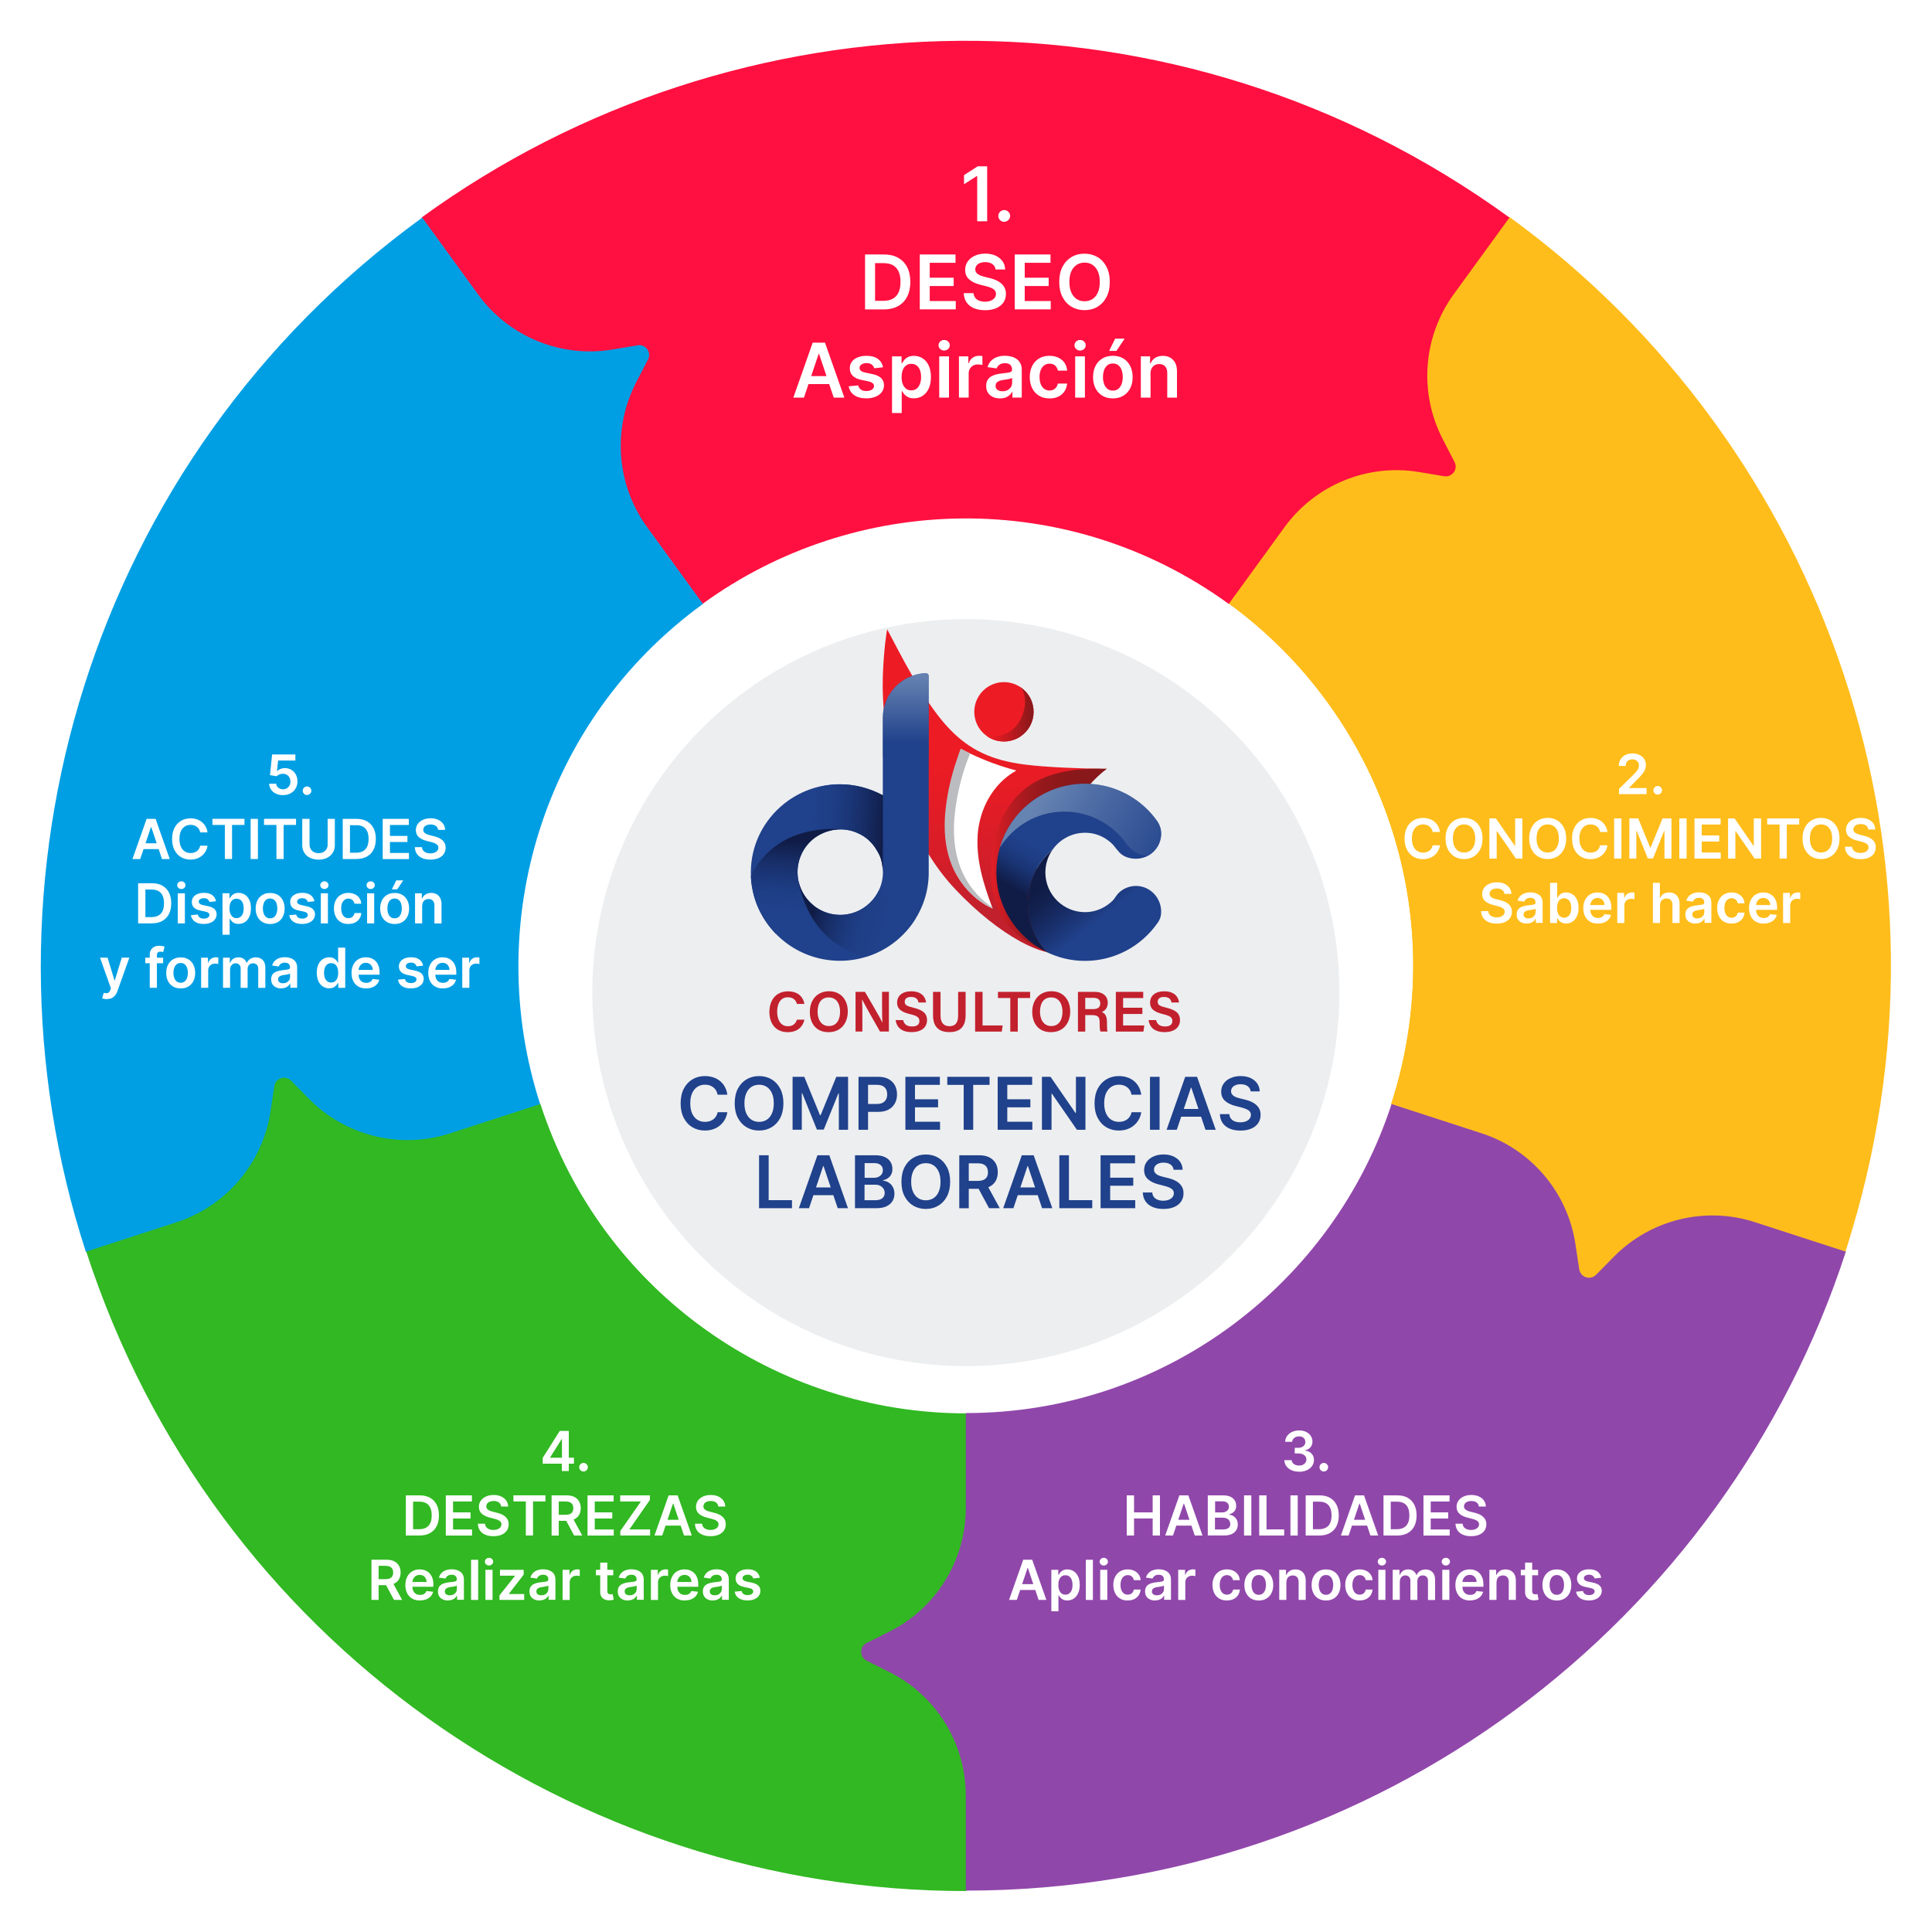 <?xml version="1.0" encoding="UTF-8"?>
<svg xmlns="http://www.w3.org/2000/svg" xmlns:xlink="http://www.w3.org/1999/xlink" viewBox="0 0 410.88 410.88">
  <defs>
    <style>
      .cls-1 {
        fill: url(#Degradado_sin_nombre_135);
      }

      .cls-2 {
        fill: #31b822;
      }

      .cls-3 {
        fill: #fff;
      }

      .cls-4 {
        fill: url(#Degradado_sin_nombre_21);
      }

      .cls-5 {
        fill: url(#Degradado_sin_nombre_111);
      }

      .cls-5, .cls-6 {
        opacity: .6;
      }

      .cls-7 {
        fill: #eceef0;
        filter: url(#drop-shadow-2);
      }

      .cls-8 {
        fill: url(#Degradado_sin_nombre_251);
      }

      .cls-9 {
        isolation: isolate;
      }

      .cls-10 {
        fill: #ffbd1b;
      }

      .cls-11 {
        fill: #9047aa;
      }

      .cls-12 {
        fill: url(#Degradado_sin_nombre_43-2);
      }

      .cls-13 {
        filter: url(#drop-shadow-3);
      }

      .cls-14 {
        filter: url(#drop-shadow-1);
      }

      .cls-15 {
        fill: url(#Degradado_sin_nombre_43);
      }

      .cls-16 {
        fill: #bbbcc0;
      }

      .cls-17 {
        fill: url(#Degradado_sin_nombre_25);
      }

      .cls-18 {
        fill: url(#Degradado_sin_nombre_156);
      }

      .cls-6 {
        fill: url(#Degradado_sin_nombre_157);
      }

      .cls-19 {
        fill: #c2202d;
      }

      .cls-20 {
        fill: #009fe4;
      }

      .cls-21 {
        fill: #20418b;
      }

      .cls-22 {
        fill: #ff1040;
      }

      .cls-23 {
        fill: url(#Degradado_sin_nombre_119);
      }

      .cls-24 {
        fill: #ed1c24;
      }

      .cls-25 {
        fill: url(#Degradado_sin_nombre_126);
      }

      .cls-26 {
        fill: url(#Degradado_sin_nombre_12);
      }
    </style>
    <filter id="drop-shadow-1" filterUnits="userSpaceOnUse">
      <feOffset dx="0" dy="2.83"/>
      <feGaussianBlur result="blur" stdDeviation="2.83"/>
      <feFlood flood-color="#000" flood-opacity=".69"/>
      <feComposite in2="blur" operator="in"/>
      <feComposite in="SourceGraphic"/>
    </filter>
    <filter id="drop-shadow-2" filterUnits="userSpaceOnUse">
      <feOffset dx="0" dy="8.5"/>
      <feGaussianBlur result="blur-2" stdDeviation="5.67"/>
      <feFlood flood-color="#000" flood-opacity=".57"/>
      <feComposite in2="blur-2" operator="in"/>
      <feComposite in="SourceGraphic"/>
    </filter>
    <linearGradient id="Degradado_sin_nombre_251" data-name="Degradado sin nombre 251" x1="215.6" y1="222.27" x2="210.66" y2="141.89" gradientUnits="userSpaceOnUse">
      <stop offset=".36" stop-color="#c2202d"/>
      <stop offset=".49" stop-color="#d31e29"/>
      <stop offset=".67" stop-color="#e61c25"/>
      <stop offset=".79" stop-color="#ed1c24"/>
    </linearGradient>
    <linearGradient id="Degradado_sin_nombre_135" data-name="Degradado sin nombre 135" x1="210.76" y1="183.83" x2="235.42" y2="183.83" gradientUnits="userSpaceOnUse">
      <stop offset="0" stop-color="#e21f28"/>
      <stop offset=".05" stop-color="#d41d25"/>
      <stop offset=".18" stop-color="#b81b21"/>
      <stop offset=".32" stop-color="#a31a1e"/>
      <stop offset=".47" stop-color="#93181b"/>
      <stop offset=".64" stop-color="#8a181a"/>
      <stop offset=".9" stop-color="#88181a"/>
    </linearGradient>
    <linearGradient id="Degradado_sin_nombre_12" data-name="Degradado sin nombre 12" x1="209.84" y1="151.85" x2="219.81" y2="151.85" gradientUnits="userSpaceOnUse">
      <stop offset=".07" stop-color="#ed1c24"/>
      <stop offset=".43" stop-color="#c71a20"/>
      <stop offset=".99" stop-color="#88181a"/>
    </linearGradient>
    <linearGradient id="Degradado_sin_nombre_43" data-name="Degradado sin nombre 43" x1="188.26" y1="160.12" x2="188.28" y2="157.81" gradientUnits="userSpaceOnUse">
      <stop offset="0" stop-color="#eb2127"/>
      <stop offset=".18" stop-color="#d61f26"/>
      <stop offset=".6" stop-color="#ac1d24"/>
      <stop offset=".81" stop-color="#9c1c24"/>
    </linearGradient>
    <linearGradient id="Degradado_sin_nombre_43-2" data-name="Degradado sin nombre 43" x1="188.74" y1="163.52" x2="188.76" y2="161.14" xlink:href="#Degradado_sin_nombre_43"/>
    <linearGradient id="Degradado_sin_nombre_157" data-name="Degradado sin nombre 157" x1="192.63" y1="161" x2="192.63" y2="143.17" gradientUnits="userSpaceOnUse">
      <stop offset=".17" stop-color="#20418b"/>
      <stop offset=".29" stop-color="#325295"/>
      <stop offset=".77" stop-color="#7995bb"/>
      <stop offset="1" stop-color="#95b0cb"/>
    </linearGradient>
    <linearGradient id="Degradado_sin_nombre_126" data-name="Degradado sin nombre 126" x1="223.54" y1="183.02" x2="241.09" y2="205.27" gradientUnits="userSpaceOnUse">
      <stop offset=".11" stop-color="#101c46"/>
      <stop offset=".22" stop-color="#122150"/>
      <stop offset=".41" stop-color="#19316e"/>
      <stop offset=".57" stop-color="#20418b"/>
    </linearGradient>
    <linearGradient id="Degradado_sin_nombre_119" data-name="Degradado sin nombre 119" x1="221.9" y1="192.58" x2="239.45" y2="162.25" gradientUnits="userSpaceOnUse">
      <stop offset="0" stop-color="#101c46"/>
      <stop offset=".06" stop-color="#14275b"/>
      <stop offset=".14" stop-color="#1a3575"/>
      <stop offset=".22" stop-color="#1e3d85"/>
      <stop offset=".28" stop-color="#20418b"/>
    </linearGradient>
    <linearGradient id="Degradado_sin_nombre_111" data-name="Degradado sin nombre 111" x1="219.97" y1="170.99" x2="249.57" y2="188.35" gradientUnits="userSpaceOnUse">
      <stop offset="0" stop-color="#95b0cb"/>
      <stop offset=".39" stop-color="#627faf"/>
      <stop offset=".8" stop-color="#325295"/>
      <stop offset="1" stop-color="#20418b"/>
    </linearGradient>
    <filter id="drop-shadow-3" filterUnits="userSpaceOnUse">
      <feOffset dx="3.95" dy="1.97"/>
      <feGaussianBlur result="blur-3" stdDeviation="1.97"/>
      <feFlood flood-color="#454546" flood-opacity=".75"/>
      <feComposite in2="blur-3" operator="in"/>
      <feComposite in="SourceGraphic"/>
    </filter>
    <linearGradient id="Degradado_sin_nombre_25" data-name="Degradado sin nombre 25" x1="169.33" y1="175.28" x2="188.16" y2="176.37" gradientUnits="userSpaceOnUse">
      <stop offset=".18" stop-color="#20418b"/>
      <stop offset=".37" stop-color="#1e3e86"/>
      <stop offset=".57" stop-color="#1b3779"/>
      <stop offset=".79" stop-color="#162b63"/>
      <stop offset="1" stop-color="#101c46"/>
    </linearGradient>
    <linearGradient id="Degradado_sin_nombre_21" data-name="Degradado sin nombre 21" x1="311.24" y1="590.59" x2="327.08" y2="598.72" gradientTransform="translate(585.61 -343.11) rotate(66.34)" gradientUnits="userSpaceOnUse">
      <stop offset="0" stop-color="#101c46"/>
      <stop offset=".21" stop-color="#162b63"/>
      <stop offset=".43" stop-color="#1b3779"/>
      <stop offset=".63" stop-color="#1e3e86"/>
      <stop offset=".82" stop-color="#20418b"/>
    </linearGradient>
    <linearGradient id="Degradado_sin_nombre_156" data-name="Degradado sin nombre 156" x1="171.41" y1="192.64" x2="193.43" y2="198.45" gradientUnits="userSpaceOnUse">
      <stop offset=".07" stop-color="#101c46"/>
      <stop offset=".13" stop-color="#132353"/>
      <stop offset=".27" stop-color="#18306b"/>
      <stop offset=".41" stop-color="#1c397d"/>
      <stop offset=".57" stop-color="#1f3f87"/>
      <stop offset=".75" stop-color="#20418b"/>
    </linearGradient>
  </defs>
  <g class="cls-9">
    <g id="Capa_1" data-name="Capa 1">
      <g class="cls-14">
        <path class="cls-10" d="m339.42,268.3l3.8-3.86c7.82-7.94,19.45-10.78,30.05-7.34l19.19,6.23c27.03-83.18-4.32-171.29-71.47-220.03l-59.71,82.19c32.49,23.58,47.66,66.21,34.59,106.45l19.18,6.23c10.6,3.44,18.34,12.58,20,23.6l.81,5.35c.26,1.71,2.35,2.39,3.56,1.16Z"/>
        <path class="cls-22" d="m309.34,95.42l-2.49-4.81c-5.13-9.89-4.24-21.83,2.31-30.85l11.86-16.32c-70.76-51.41-164.24-48.82-231.35-.02l59.72,82.19c32.46-23.61,77.7-24.87,111.93,0l11.86-16.32c6.55-9.01,17.63-13.56,28.62-11.73l5.34.89c1.7.28,3-1.5,2.2-3.03Z"/>
        <path class="cls-20" d="m135.62,70.61l-5.34.89c-10.99,1.83-22.07-2.71-28.62-11.73l-11.86-16.32C19.04,94.85-7.39,184.56,18.28,263.46l96.62-31.4c-12.42-38.17.36-81.58,34.59-106.45l-11.86-16.32c-6.55-9.01-7.44-20.96-2.31-30.85l2.49-4.81c.8-1.53-.5-3.32-2.2-3.03Z"/>
        <path class="cls-2" d="m58.34,228.16l-.81,5.35c-1.66,11.02-9.4,20.15-20,23.6l-19.19,6.23c27.03,83.18,104.17,136.04,187.15,136v-101.59c-40.15.02-77.48-25.55-90.56-65.79l-19.18,6.23c-10.6,3.44-22.23.6-30.05-7.34l-3.8-3.86c-1.21-1.23-3.31-.55-3.56,1.16Z"/>
        <path class="cls-11" d="m184.3,350.34l4.84,2.42c9.97,4.98,16.26,15.17,16.26,26.31v20.18c87.46,0,161.57-57.04,187.18-135.96l-96.62-31.39c-12.38,38.18-48.25,65.79-90.56,65.79v20.17c0,11.14-6.3,21.33-16.26,26.31l-4.84,2.42c-1.54.77-1.54,2.98,0,3.75Z"/>
        <path class="cls-10" d="m339.42,268.3l3.8-3.86c7.82-7.94,19.45-10.78,30.05-7.34l19.19,6.23c27.03-83.18-131.18-137.84-131.18-137.84,32.49,23.58,47.66,66.21,34.59,106.45l19.18,6.23c10.6,3.44,18.34,12.58,20,23.6l.81,5.35c.26,1.71,2.35,2.39,3.56,1.16Z"/>
      </g>
      <circle class="cls-7" cx="205.41" cy="202.6" r="79.44"/>
      <g>
        <g>
          <path class="cls-8" d="m222.59,194.16c-3.43-4.5-8.2-8.41-4.02-15.48,2.3-3.88,7.3-8.72,16.71-15.13-3.35-.09-6.35-.17-9.04-.3-3.13-.15-5.85-.35-8.27-.65h0c-14.06-1.77-18.96-8.91-29.05-28.31-.08-.15-.15-.3-.23-.45-.16.54-.72,4.27-.93,9.73-.43,11.51,2.95,32.39,15.45,45.6,4.6,4.86,9.48,8.7,13.77,11.04.02,0,.03.02.05.03.13.07.25.14.38.2,0,0,0,0,.01,0,2.16,1.14,4.16,1.89,5.88,2.19,0,0,0,0,0,0,.72.13,1.39.17,2.01.14.47-2.49-.16-4.57-1.25-6.46-.43-.75-.93-1.46-1.47-2.17Z"/>
          <path class="cls-1" d="m227.72,198.08l3.43,3.65c.15.18,1.09,1.78,1.07,2.02-.06.78-.87.39-1.56.23-3.25-.74-6.69-.92-9.7-2.33-3.01-1.42-5.8-3.48-7.6-6.27-2.73-4.24-2.95-9.65-2.3-14.51.61-4.57,2.67-9.21,6.08-12.37.43-.4.88-.77,1.35-1.12,4.7-3.47,11.07-4.04,16.92-3.9-5.35,4.06-8.65,10.3-12.39,15.88-.95,1.42-1.97,2.86-2.37,4.53-.47,1.96,0,4.05.88,5.86.88,1.81,2.17,3.39,3.44,4.96.92,1.13,1.83,2.26,2.75,3.38Z"/>
          <path class="cls-24" d="m219.82,151.38c0,2.66-1.64,4.93-3.97,5.86-.57.23-1.17.37-1.81.43-.17.01-.35.02-.53.02-3.48,0-6.31-2.82-6.31-6.31,0-1.99.92-3.76,2.36-4.92.54-.44,1.16-.78,1.83-1.02.07-.03.14-.05.21-.07h0c.6-.2,1.24-.3,1.91-.3,3.48,0,6.31,2.82,6.31,6.31Z"/>
          <path class="cls-26" d="m216.81,146.01c2.01,1.27,3.01,3.28,3,5.39-.01,2.02-.93,3.93-2.74,5.19-1.09.76-2.43,1.14-3.76,1.1-1.22-.04-2.3-.34-3.47-1.16,8.13,1.09,9.57-8.71,6.97-10.52Z"/>
          <path class="cls-3" d="m207.93,177.53c-.38,5.23,1.19,10.42,3.07,15.4.04.1.07.2.11.3-4.26-1.95-7.28-5.64-8.77-9.66-1.7-4.59-1.55-9.53-.73-14.25.3-1.71.65-3.21,1.16-4.88.36-1.19.43-1.39.85-2.73.07-.21.7-2.26.76-2.43.64.34,1.38.71,2.04,1.02,3.09,1.48,6.36,2.67,9.72,3.57-5.12,2.87-7.83,8.32-8.22,13.66Z"/>
          <path class="cls-16" d="m211.11,193.22c-4.26-1.95-7.39-5.69-8.88-9.71-1.7-4.59-1.55-9.53-.73-14.25.3-1.71.69-3.42,1.17-5.1.24-.84.5-1.68.79-2.5.07-.21.67-2.03.83-2.44.64.34,1.36.71,2.02,1.02-.39,1.03-.4,1.03-.87,2.28-.36.96-.55,1.66-.79,2.5-.48,1.68-.87,3.38-1.17,5.1-.83,4.72-.98,9.66.73,14.25,1.23,3.33,3.64,6.5,6.8,8.57.04.1.06.16.1.27Z"/>
        </g>
        <path class="cls-15" d="m188.47,160.18c-.16-1.12-.3-2.22-.41-3.31.11,1.08.24,2.18.41,3.31Z"/>
        <path class="cls-12" d="m189.04,163.57h0c-.22-1.14-.41-2.28-.57-3.4.16,1.12.35,2.25.57,3.4Z"/>
        <path class="cls-21" d="m197.51,143.74c0-.05,0-.1-.02-.15,0-.03-.02-.05-.03-.08-.04-.09-.1-.18-.21-.24,0,0-.02-.01-.03-.02-.08-.05-.17-.08-.27-.08-.03,0-.06,0-.09,0h-.21s-.02,0-.03,0c-.01,0-.02,0-.04,0-4.94.36-8.83,4.49-8.83,9.52h0v16.45c-2.71-1.5-5.84-2.35-9.15-2.35-4.46,0-8.56,1.54-11.8,4.11-4.34,3.44-7.12,8.73-7.12,14.66,0,8,5.07,14.84,12.19,17.54h0c2.09.79,4.36,1.23,6.73,1.23s4.49-.41,6.53-1.15c7.12-2.61,12.24-9.35,12.38-17.27h0v-42.14s0-.01,0-.02Zm-14.69,49.83c-1.24.64-2.65.99-4.13.99-5.01,0-9.09-4.08-9.09-9.09,0-1.47.35-2.85.96-4.07,0,0,0-.01.01-.02,0-.01,0-.02,0-.02.75-1.49,1.91-2.74,3.32-3.62,1.39-.87,3.03-1.37,4.79-1.37,5.02,0,9.1,4.08,9.1,9.1,0,3.53-2.02,6.59-4.96,8.1Z"/>
        <path class="cls-6" d="m196.95,143.17c.1,0,.19.03.27.08.01,0,.02.01.03.02.11.06.17.15.21.25.01.03.02.05.03.08.02.05.02.1.02.15,0,0,0,.01,0,.02v17.23h-9.76v-8.17c.03-5.49,4.11-9.3,8.9-9.65.01,0,.12,0,.13,0-.05,0,.11,0,.12,0"/>
        <path class="cls-25" d="m243.91,188.95c-.69-.34-1.46-.53-2.28-.54-1.35,0-2.59.49-3.54,1.32-.55.48-.94,1.2-1.33,1.68-1.53,1.56-3.64,2.58-6,2.58-4.66,0-8.44-3.78-8.44-8.44,0-1.81.57-3.48,1.53-4.85-3.19,2.59-5.26,6.76-5.26,11.48,0,4.04,1.52,7.69,3.96,10.27,2.45,1.2,5.2,1.89,8.09,1.9,4.03.02,7.78-1.24,10.85-3.38,1.22-.85,2.34-1.85,3.33-2.96.52-.59,1.01-1.22,1.46-1.87.25-.37.44-.78.55-1.21.09-.37.1-.67.11-1.06,0-2.14-1.23-4.03-3.03-4.91Z"/>
        <path class="cls-23" d="m246.04,174.55c-.36-.51-.75-1-1.16-1.47-3.45-3.92-8.51-6.4-14.15-6.4-8.59,0-15.84,5.75-18.1,13.61-.45,1.56-.7,3.21-.73,4.91-.12,7.5,4.29,14.12,10.66,17.24-2.44-2.59-3.96-6.23-3.96-10.27,0-4.71,2.07-8.89,5.26-11.48,1.53-2.17,4.05-3.59,6.91-3.59,1.88,0,3.56.62,4.94,1.67.36.27.71.58,1.03.91.4.52.88,1.12,1.31,1.59.71.77,1.74,1.2,2.85,1.32.23.03.47.04.71.04.96,0,1.87-.26,2.65-.7,1.61-.92,2.69-2.65,2.69-4.63v-.02c0-.98-.33-1.93-.9-2.73Z"/>
        <path class="cls-5" d="m246.04,174.55c-.36-.51-.75-1-1.16-1.47-3.45-3.92-8.51-6.4-14.15-6.4-8.59,0-15.84,5.75-18.1,13.61,2.84-4.61,7.93-7.68,13.73-7.68,5.39,0,10.17,2.65,13.09,6.72,0,0,1.87,2.82,4.79,2.6,1.61-.92,2.69-2.65,2.69-4.63v-.02c0-.98-.33-1.93-.9-2.73Z"/>
        <g class="cls-13">
          <path class="cls-19" d="m167.13,214.89c-.35,1.53-1.5,2.65-3.55,2.65-2.63,0-3.9-1.9-3.9-4.3s1.3-4.38,3.97-4.38c2.16,0,3.25,1.26,3.47,2.67h-1.58c-.22-.74-.73-1.41-1.94-1.41-1.63,0-2.27,1.47-2.27,3.07,0,1.51.58,3.09,2.32,3.09,1.23,0,1.67-.78,1.89-1.39h1.59Z"/>
          <path class="cls-19" d="m176.35,213.16c0,2.34-1.37,4.38-4.09,4.38s-3.98-1.93-3.98-4.35,1.49-4.35,4.09-4.35c2.44,0,3.98,1.75,3.98,4.31Zm-6.43,0c0,1.71.8,3.08,2.4,3.08,1.74,0,2.39-1.45,2.39-3.06s-.73-3.03-2.4-3.03-2.38,1.31-2.38,3.01Z"/>
          <path class="cls-19" d="m178,217.42v-8.45h2c1.11,1.92,3.29,5.61,3.71,6.53h.02c-.09-.95-.09-2.37-.09-3.76v-2.78h1.45v8.45h-1.89c-.98-1.71-3.34-5.85-3.8-6.81h-.02c.06.82.07,2.45.07,3.96v2.85h-1.46Z"/>
          <path class="cls-19" d="m188.12,214.99c.21.9.84,1.34,1.91,1.34s1.55-.46,1.55-1.15c0-.74-.41-1.1-1.94-1.46-2.19-.52-2.8-1.3-2.8-2.46,0-1.4,1.04-2.41,3-2.41,2.16,0,3.04,1.19,3.15,2.38h-1.6c-.11-.6-.46-1.18-1.6-1.18-.84,0-1.33.36-1.33,1.03s.4.92,1.8,1.25c2.44.58,2.94,1.5,2.94,2.66,0,1.48-1.11,2.54-3.29,2.54s-3.19-1.09-3.39-2.55h1.6Z"/>
          <path class="cls-19" d="m196.07,208.97v5.05c0,1.75.92,2.25,1.89,2.25,1.12,0,1.86-.57,1.86-2.25v-5.05h1.59v4.97c0,2.84-1.63,3.59-3.47,3.59s-3.46-.8-3.46-3.54v-5.02h1.59Z"/>
          <path class="cls-19" d="m203.43,208.97h1.58v7.14h4.28l-.19,1.31h-5.67v-8.45Z"/>
          <path class="cls-19" d="m210.91,210.28h-2.62v-1.31h6.83v1.31h-2.62v7.14h-1.59v-7.14Z"/>
          <path class="cls-19" d="m223.65,213.16c0,2.34-1.37,4.38-4.09,4.38s-3.98-1.93-3.98-4.35,1.49-4.35,4.09-4.35c2.44,0,3.98,1.75,3.98,4.31Zm-6.43,0c0,1.71.8,3.08,2.4,3.08,1.74,0,2.39-1.45,2.39-3.06s-.73-3.03-2.4-3.03-2.38,1.31-2.38,3.01Z"/>
          <path class="cls-19" d="m226.85,213.92v3.5h-1.55v-8.45h3.57c1.81,0,2.77.99,2.77,2.3,0,1.12-.62,1.75-1.3,1.99.51.16,1.13.63,1.13,2.12v.4c0,.57,0,1.25.12,1.63h-1.51c-.15-.37-.17-1.01-.17-1.87v-.14c0-1.02-.27-1.49-1.68-1.49h-1.38Zm0-1.28h1.64c1.1,0,1.55-.42,1.55-1.21s-.5-1.19-1.48-1.19h-1.71v2.39Z"/>
          <path class="cls-19" d="m239,213.67h-4.1v2.44h4.51l-.19,1.31h-5.86v-8.45h5.82v1.31h-4.28v2.07h4.1v1.31Z"/>
          <path class="cls-19" d="m241.92,214.99c.21.9.84,1.34,1.91,1.34s1.55-.46,1.55-1.15c0-.74-.41-1.1-1.94-1.46-2.19-.52-2.8-1.3-2.8-2.46,0-1.4,1.04-2.41,3-2.41,2.16,0,3.04,1.19,3.15,2.38h-1.6c-.11-.6-.46-1.18-1.6-1.18-.84,0-1.33.36-1.33,1.03s.4.92,1.8,1.25c2.44.58,2.94,1.5,2.94,2.66,0,1.48-1.11,2.54-3.29,2.54s-3.19-1.09-3.39-2.55h1.6Z"/>
        </g>
        <path class="cls-17" d="m166.64,171.15s9.09-8.25,21.12-2.02v16.26s-.09-2.45-.82-3.72-1.09-1.93-2.18-2.99c-1.08-1.06-3.02-1.88-4.07-2.08s-2.23-.36-3.8-.01c-1.98.44-3.49,1.45-3.49,1.45l-6.76-6.89Z"/>
        <path class="cls-4" d="m165,198.6c-1.5-1.55-2.85-3.49-3.77-5.58s-1.44-4.4-1.54-6.62l.06-.19c5.6-11.35,18.55-9.9,19.43-9.82-1.37-.07-2.78.16-4.12.75-4.59,2.01-6.69,7.39-4.68,11.98.6,1.36,1.49,2.51,2.57,3.39l-7.95,6.09Z"/>
        <path class="cls-18" d="m184.27,192.64c-3.94,3.1-9.61,2.41-12.71-1.53-.91-1.15-1.49-2.46-1.76-3.8.14.87,2.12,13.54,14.51,16.12h0c2.12-.66,4.16-1.71,6.01-3.16,1.79-1.41,3.26-3.08,4.39-4.92l-7.79-6.04c-.58,1.27-1.48,2.41-2.65,3.33Z"/>
      </g>
      <g>
        <path class="cls-3" d="m344.31,168.9v-1.12l2.96-2.91c.28-.29.52-.54.71-.76.19-.22.33-.44.43-.65s.14-.43.14-.67c0-.27-.06-.5-.18-.69s-.29-.34-.5-.45c-.21-.11-.46-.16-.73-.16s-.53.06-.74.17c-.21.12-.38.28-.49.49-.12.21-.17.46-.17.75h-1.47c0-.54.12-1.01.37-1.41.25-.4.59-.71,1.02-.93.43-.22.93-.33,1.5-.33s1.08.11,1.51.32c.43.21.77.51,1.01.88.24.37.36.8.36,1.28,0,.32-.06.63-.18.94s-.34.65-.64,1.03c-.31.38-.74.83-1.29,1.36l-1.47,1.5v.06h3.72v1.29h-5.85Z"/>
        <path class="cls-3" d="m352.55,168.99c-.25,0-.47-.09-.65-.27-.18-.18-.27-.39-.27-.65,0-.25.09-.46.27-.64.18-.18.4-.27.65-.27s.46.09.64.27c.18.18.27.39.28.64,0,.17-.05.32-.13.46-.08.14-.2.25-.33.33-.14.08-.29.12-.45.12Z"/>
        <path class="cls-3" d="m306.24,176.94h-1.56c-.04-.26-.13-.48-.25-.68s-.27-.37-.45-.51c-.18-.14-.38-.24-.61-.31-.23-.07-.47-.11-.73-.11-.46,0-.88.12-1.23.35-.36.23-.64.57-.84,1.02-.2.45-.3.99-.3,1.63s.1,1.2.31,1.65c.2.45.48.78.84,1.01s.77.34,1.23.34c.25,0,.5-.03.72-.1.22-.07.42-.17.6-.3.18-.13.33-.3.45-.49.12-.19.21-.42.26-.67h1.56c-.06.41-.18.79-.38,1.15-.19.36-.45.67-.76.94-.31.27-.67.48-1.09.63s-.88.23-1.39.23c-.75,0-1.42-.17-2.01-.52-.59-.35-1.05-.85-1.39-1.51-.34-.66-.51-1.44-.51-2.36s.17-1.71.51-2.36c.34-.65.81-1.16,1.4-1.5.59-.35,1.26-.52,2-.52.48,0,.92.07,1.33.2.41.13.77.33,1.09.59.32.26.58.57.79.94.21.37.34.79.41,1.27Z"/>
        <path class="cls-3" d="m315.29,178.32c0,.92-.17,1.71-.52,2.36-.34.65-.81,1.16-1.4,1.5-.59.35-1.26.52-2.01.52s-1.42-.17-2.01-.52c-.59-.35-1.06-.85-1.4-1.5-.34-.65-.52-1.44-.52-2.36s.17-1.71.52-2.36c.34-.65.81-1.16,1.4-1.5.59-.35,1.26-.52,2.01-.52s1.42.17,2.01.52c.59.35,1.06.85,1.4,1.5.34.65.52,1.44.52,2.36Zm-1.56,0c0-.65-.1-1.19-.3-1.64-.2-.45-.48-.78-.84-1.01-.36-.23-.77-.34-1.23-.34s-.87.11-1.23.34c-.36.23-.63.57-.84,1.01-.2.45-.3.99-.3,1.64s.1,1.19.3,1.64c.2.45.48.78.84,1.01.36.23.77.34,1.23.34s.87-.11,1.23-.34c.36-.23.63-.57.84-1.01.2-.45.3-.99.3-1.64Z"/>
        <path class="cls-3" d="m323.77,174.05v8.54h-1.38l-4.02-5.82h-.07v5.82h-1.55v-8.54h1.38l4.02,5.82h.07v-5.82h1.54Z"/>
        <path class="cls-3" d="m333.08,178.32c0,.92-.17,1.71-.52,2.36-.34.65-.81,1.16-1.4,1.5-.59.35-1.26.52-2.01.52s-1.42-.17-2.01-.52c-.59-.35-1.06-.85-1.4-1.5-.34-.65-.52-1.44-.52-2.36s.17-1.71.52-2.36c.34-.65.81-1.16,1.4-1.5.59-.35,1.26-.52,2.01-.52s1.42.17,2.01.52c.59.35,1.06.85,1.4,1.5.34.65.52,1.44.52,2.36Zm-1.56,0c0-.65-.1-1.19-.3-1.64-.2-.45-.48-.78-.84-1.01-.36-.23-.77-.34-1.23-.34s-.87.11-1.23.34c-.36.23-.63.57-.84,1.01-.2.45-.3.99-.3,1.64s.1,1.19.3,1.64c.2.45.48.78.84,1.01.36.23.77.34,1.23.34s.87-.11,1.23-.34c.36-.23.63-.57.84-1.01.2-.45.3-.99.3-1.64Z"/>
        <path class="cls-3" d="m341.86,176.94h-1.56c-.04-.26-.13-.48-.25-.68s-.27-.37-.45-.51c-.18-.14-.38-.24-.61-.31-.23-.07-.47-.11-.73-.11-.46,0-.88.12-1.23.35-.36.23-.64.57-.84,1.02-.2.45-.3.99-.3,1.63s.1,1.2.31,1.65c.2.45.48.78.84,1.01s.77.34,1.23.34c.25,0,.5-.03.72-.1.22-.07.42-.17.6-.3.18-.13.33-.3.45-.49.12-.19.21-.42.26-.67h1.56c-.06.41-.18.79-.38,1.15-.19.36-.45.67-.76.94-.31.27-.67.48-1.09.63s-.88.23-1.39.23c-.75,0-1.42-.17-2.01-.52-.59-.35-1.05-.85-1.39-1.51-.34-.66-.51-1.44-.51-2.36s.17-1.71.51-2.36c.34-.65.81-1.16,1.4-1.5.59-.35,1.26-.52,2-.52.48,0,.92.07,1.33.2.41.13.77.33,1.09.59.32.26.58.57.79.94.21.37.34.79.41,1.27Z"/>
        <path class="cls-3" d="m344.83,174.05v8.54h-1.55v-8.54h1.55Z"/>
        <path class="cls-3" d="m346.51,174.05h1.89l2.54,6.19h.1l2.54-6.19h1.89v8.54h-1.48v-5.87h-.08l-2.36,5.84h-1.11l-2.36-5.85h-.08v5.88h-1.48v-8.54Z"/>
        <path class="cls-3" d="m358.69,174.05v8.54h-1.55v-8.54h1.55Z"/>
        <path class="cls-3" d="m360.37,182.59v-8.54h5.55v1.3h-4.01v2.32h3.72v1.3h-3.72v2.33h4.04v1.3h-5.59Z"/>
        <path class="cls-3" d="m374.53,174.05v8.54h-1.38l-4.02-5.82h-.07v5.82h-1.55v-8.54h1.38l4.02,5.82h.07v-5.82h1.54Z"/>
        <path class="cls-3" d="m375.83,175.35v-1.3h6.81v1.3h-2.64v7.24h-1.53v-7.24h-2.64Z"/>
        <path class="cls-3" d="m391.21,178.32c0,.92-.17,1.71-.52,2.36-.34.65-.81,1.16-1.4,1.5-.59.35-1.26.52-2.01.52s-1.42-.17-2.01-.52c-.59-.35-1.06-.85-1.4-1.5-.34-.65-.52-1.44-.52-2.36s.17-1.71.52-2.36c.34-.65.81-1.16,1.4-1.5.59-.35,1.26-.52,2.01-.52s1.42.17,2.01.52c.59.35,1.06.85,1.4,1.5.34.65.52,1.44.52,2.36Zm-1.56,0c0-.65-.1-1.19-.3-1.64-.2-.45-.48-.78-.84-1.01-.36-.23-.77-.34-1.23-.34s-.87.11-1.23.34c-.36.23-.63.57-.84,1.01-.2.45-.3.99-.3,1.64s.1,1.19.3,1.64c.2.45.48.78.84,1.01.36.23.77.34,1.23.34s.87-.11,1.23-.34c.36-.23.63-.57.84-1.01.2-.45.3-.99.3-1.64Z"/>
        <path class="cls-3" d="m397.32,176.4c-.04-.36-.2-.65-.49-.85-.29-.2-.66-.3-1.12-.3-.32,0-.6.05-.83.15-.23.1-.41.23-.53.4-.12.17-.18.36-.19.57,0,.18.04.33.12.46.08.13.19.24.34.33s.3.17.47.23c.17.06.35.11.52.15l.8.2c.32.08.63.18.93.3.3.13.57.29.8.48.24.19.43.43.57.7.14.28.21.6.21.97,0,.5-.13.94-.38,1.32s-.62.68-1.11.89c-.48.21-1.07.32-1.75.32s-1.24-.1-1.73-.31-.87-.51-1.14-.9c-.27-.39-.42-.88-.44-1.44h1.52c.02.3.11.54.28.74s.37.34.63.44c.26.1.55.15.87.15s.63-.05.89-.15c.25-.1.45-.24.6-.43s.22-.4.22-.64c0-.22-.07-.41-.2-.55s-.31-.27-.54-.37-.5-.19-.8-.27l-.97-.25c-.7-.18-1.26-.46-1.67-.82-.41-.37-.61-.86-.61-1.47,0-.5.14-.94.41-1.32.27-.38.65-.67,1.12-.88s1.01-.31,1.61-.31,1.14.1,1.59.31c.46.21.82.5,1.08.87.26.37.4.8.41,1.28h-1.49Z"/>
        <path class="cls-3" d="m319.94,190.1c-.04-.36-.2-.65-.49-.85-.29-.2-.66-.3-1.12-.3-.32,0-.6.05-.83.15-.23.1-.41.23-.53.4-.12.17-.18.36-.19.57,0,.18.04.33.12.46.08.13.19.24.34.33s.3.17.47.23c.17.06.35.11.52.15l.8.2c.32.08.63.18.93.3.3.13.57.29.8.48.24.19.43.43.57.7.14.28.21.6.21.97,0,.5-.13.94-.38,1.32s-.62.68-1.11.89c-.48.21-1.07.32-1.75.32s-1.24-.1-1.73-.31-.87-.51-1.14-.9c-.27-.39-.42-.88-.44-1.44h1.52c.02.3.11.54.28.74s.37.34.63.44c.26.1.55.15.87.15s.63-.05.89-.15c.25-.1.45-.24.6-.43s.22-.4.22-.64c0-.22-.07-.41-.2-.55s-.31-.27-.54-.37-.5-.19-.8-.27l-.97-.25c-.7-.18-1.26-.46-1.67-.82-.41-.37-.61-.86-.61-1.47,0-.5.14-.94.41-1.32.27-.38.65-.67,1.12-.88s1.01-.31,1.61-.31,1.14.1,1.59.31c.46.21.82.5,1.08.87.26.37.4.8.41,1.28h-1.49Z"/>
        <path class="cls-3" d="m324.69,196.42c-.41,0-.77-.07-1.09-.22-.32-.15-.58-.36-.77-.65-.19-.29-.28-.64-.28-1.06,0-.36.07-.66.2-.9.13-.24.32-.43.55-.57.23-.14.49-.25.78-.32.29-.07.59-.13.9-.16.38-.04.68-.07.91-.11.23-.03.4-.08.51-.15.11-.07.16-.17.16-.32v-.03c0-.31-.09-.56-.28-.73s-.45-.26-.8-.26c-.37,0-.66.08-.88.24-.21.16-.36.35-.44.57l-1.41-.2c.11-.39.29-.71.55-.98s.57-.46.94-.59c.37-.13.78-.2,1.23-.2.31,0,.62.04.92.11.31.07.58.19.84.36.25.17.46.39.61.67.15.28.23.64.23,1.06v4.29h-1.45v-.88h-.05c-.09.18-.22.34-.39.5-.17.15-.37.28-.62.37-.25.09-.54.14-.87.14Zm.39-1.11c.3,0,.57-.06.79-.18.22-.12.39-.28.52-.48s.18-.42.18-.65v-.75s-.13.07-.24.11c-.11.03-.24.06-.38.09-.14.02-.28.05-.41.07-.14.02-.25.04-.35.05-.23.03-.43.08-.6.15-.18.07-.32.17-.42.29-.1.12-.15.28-.15.48,0,.28.1.49.3.63.2.14.46.21.78.21Z"/>
        <path class="cls-3" d="m329.66,196.29v-8.54h1.51v3.19h.06c.08-.16.19-.32.33-.5.14-.18.33-.33.58-.45.24-.13.55-.19.93-.19.5,0,.94.13,1.34.38.4.25.72.62.95,1.11.24.49.35,1.09.35,1.8s-.12,1.3-.35,1.79c-.23.49-.54.87-.94,1.13-.4.26-.85.39-1.35.39-.37,0-.67-.06-.91-.18-.24-.12-.44-.27-.58-.44-.15-.17-.26-.34-.34-.49h-.09v1.01h-1.48Zm1.48-3.2c0,.41.06.78.18,1.09.12.31.29.55.51.73s.5.26.81.26.61-.09.84-.27c.22-.18.39-.43.51-.74.12-.31.17-.67.17-1.07s-.06-.75-.17-1.06c-.11-.31-.28-.55-.51-.73-.23-.17-.51-.26-.84-.26s-.6.08-.82.25c-.22.17-.4.41-.51.71-.12.31-.17.67-.17,1.08Z"/>
        <path class="cls-3" d="m339.83,196.42c-.64,0-1.2-.13-1.66-.4-.47-.27-.82-.65-1.07-1.14-.25-.49-.38-1.08-.38-1.75s.13-1.24.38-1.74c.25-.5.6-.89,1.06-1.17s.99-.42,1.6-.42c.39,0,.77.06,1.12.19.35.13.66.32.93.59.27.26.48.6.64,1.01.16.41.23.89.23,1.45v.46h-5.25v-1.02h3.8c0-.29-.07-.55-.19-.77-.12-.23-.29-.41-.51-.54-.22-.13-.47-.2-.76-.2-.31,0-.58.07-.81.22-.23.15-.42.34-.54.58-.13.24-.2.5-.2.79v.89c0,.37.07.69.2.96.14.27.33.47.57.61.25.14.53.21.86.21.22,0,.42-.03.6-.09s.33-.15.46-.28c.13-.12.23-.27.3-.45l1.41.16c-.09.37-.26.7-.51.97-.25.28-.57.49-.95.64s-.83.23-1.33.23Z"/>
        <path class="cls-3" d="m343.95,196.29v-6.4h1.46v1.07h.07c.12-.37.32-.66.6-.86.29-.2.61-.3.98-.3.08,0,.18,0,.28.01.1,0,.19.02.26.03v1.39c-.06-.02-.16-.04-.3-.06-.14-.02-.27-.03-.4-.03-.28,0-.52.06-.74.18s-.39.28-.51.49-.19.45-.19.72v3.77h-1.51Z"/>
        <path class="cls-3" d="m353.04,192.54v3.75h-1.51v-8.54h1.48v3.22h.07c.15-.36.38-.65.7-.86s.72-.31,1.21-.31c.45,0,.83.09,1.16.28.33.19.59.46.77.82.18.36.27.8.27,1.31v4.08h-1.51v-3.84c0-.43-.11-.77-.33-1.01s-.53-.36-.93-.36c-.27,0-.5.06-.71.17s-.37.28-.49.5-.18.48-.18.79Z"/>
        <path class="cls-3" d="m360.57,196.42c-.41,0-.77-.07-1.09-.22-.32-.15-.58-.36-.77-.65-.19-.29-.28-.64-.28-1.06,0-.36.07-.66.2-.9.13-.24.32-.43.55-.57.23-.14.49-.25.78-.32.29-.07.59-.13.9-.16.38-.04.68-.07.91-.11.23-.03.4-.08.51-.15.11-.07.16-.17.16-.32v-.03c0-.31-.09-.56-.28-.73s-.45-.26-.8-.26c-.37,0-.66.08-.88.24-.21.16-.36.35-.44.57l-1.41-.2c.11-.39.29-.71.55-.98s.57-.46.94-.59c.37-.13.78-.2,1.23-.2.31,0,.62.04.92.11.31.07.58.19.84.36.25.17.46.39.61.67.15.28.23.64.23,1.06v4.29h-1.45v-.88h-.05c-.09.18-.22.34-.39.5-.17.15-.37.28-.62.37-.25.09-.54.14-.87.14Zm.39-1.11c.3,0,.57-.06.79-.18.22-.12.39-.28.52-.48s.18-.42.18-.65v-.75s-.13.07-.24.11c-.11.03-.24.06-.38.09-.14.02-.28.05-.41.07-.14.02-.25.04-.35.05-.23.03-.43.08-.6.15-.18.07-.32.17-.42.29-.1.12-.15.28-.15.48,0,.28.1.49.3.63.2.14.46.21.78.21Z"/>
        <path class="cls-3" d="m368.26,196.42c-.64,0-1.19-.14-1.65-.42-.46-.28-.81-.67-1.05-1.17s-.37-1.07-.37-1.72.12-1.23.38-1.72c.25-.5.6-.89,1.06-1.17s1-.42,1.62-.42c.52,0,.98.1,1.38.29.4.19.72.46.96.8.24.35.38.75.41,1.21h-1.44c-.06-.31-.2-.57-.42-.77-.22-.21-.51-.31-.87-.31-.31,0-.58.08-.81.25s-.42.4-.54.71c-.13.31-.19.68-.19,1.11s.06.81.19,1.12c.13.31.31.55.54.72.23.17.5.25.82.25.22,0,.42-.04.6-.13.18-.08.32-.21.44-.37.12-.16.2-.36.25-.59h1.44c-.04.45-.17.85-.4,1.2-.23.35-.54.62-.94.82-.4.2-.86.29-1.4.29Z"/>
        <path class="cls-3" d="m375.08,196.42c-.64,0-1.2-.13-1.66-.4-.47-.27-.82-.65-1.07-1.14-.25-.49-.38-1.08-.38-1.75s.13-1.24.38-1.74c.25-.5.6-.89,1.06-1.17s.99-.42,1.6-.42c.39,0,.77.06,1.12.19.35.13.66.32.93.59.27.26.48.6.64,1.01.16.41.23.89.23,1.45v.46h-5.25v-1.02h3.8c0-.29-.07-.55-.19-.77-.12-.23-.29-.41-.51-.54-.22-.13-.47-.2-.76-.2-.31,0-.58.07-.81.22-.23.15-.42.34-.54.58-.13.24-.2.5-.2.79v.89c0,.37.07.69.2.96.14.27.33.47.57.61.25.14.53.21.86.21.22,0,.42-.03.6-.09s.33-.15.46-.28c.13-.12.23-.27.3-.45l1.41.16c-.09.37-.26.7-.51.97-.25.28-.57.49-.95.64s-.83.23-1.33.23Z"/>
        <path class="cls-3" d="m379.21,196.29v-6.4h1.46v1.07h.07c.12-.37.32-.66.6-.86.29-.2.61-.3.98-.3.08,0,.18,0,.28.01.1,0,.19.02.26.03v1.39c-.06-.02-.16-.04-.3-.06-.14-.02-.27-.03-.4-.03-.28,0-.52.06-.74.18s-.39.28-.51.49-.19.45-.19.72v3.77h-1.51Z"/>
      </g>
      <g>
        <path class="cls-3" d="m276.27,312.98c-.6,0-1.13-.1-1.6-.31-.46-.21-.83-.49-1.1-.86-.27-.37-.41-.79-.43-1.27h1.57c.01.23.09.43.23.6s.32.3.55.4c.23.09.49.14.78.14.3,0,.58-.05.81-.16.24-.11.42-.26.55-.45.13-.19.2-.41.2-.66,0-.26-.06-.49-.2-.68-.14-.2-.33-.35-.59-.46-.26-.11-.57-.17-.93-.17h-.76v-1.19h.76c.3,0,.56-.05.78-.15.22-.1.4-.25.53-.44.13-.19.19-.41.19-.65,0-.24-.05-.45-.16-.63-.11-.18-.26-.32-.46-.42-.2-.1-.43-.15-.7-.15s-.5.05-.72.14c-.22.09-.4.23-.54.4-.14.17-.21.38-.22.62h-1.49c.01-.48.15-.9.42-1.26.27-.36.62-.65,1.06-.85.45-.2.94-.31,1.5-.31s1.06.11,1.49.32c.42.21.75.5.98.86.23.36.35.75.35,1.19,0,.48-.14.88-.42,1.21s-.66.54-1.12.64v.07c.6.08,1.06.3,1.38.67.32.36.48.81.48,1.34,0,.48-.14.91-.41,1.28-.27.38-.64.67-1.12.89-.47.21-1.02.32-1.63.32Z"/>
        <path class="cls-3" d="m281.54,312.95c-.25,0-.47-.09-.65-.27-.18-.18-.27-.39-.27-.65,0-.25.09-.46.27-.64.18-.18.4-.27.65-.27s.46.09.64.27.28.39.28.64c0,.17-.05.32-.13.46-.09.14-.2.25-.33.33s-.29.12-.45.12Z"/>
        <path class="cls-3" d="m239.63,326.56v-8.54h1.55v3.62h3.96v-3.62h1.55v8.54h-1.55v-3.63h-3.96v3.63h-1.55Z"/>
        <path class="cls-3" d="m249.46,326.56h-1.65l3.01-8.54h1.91l3.01,8.54h-1.65l-2.28-6.79h-.07l-2.28,6.79Zm.05-3.35h4.5v1.24h-4.5v-1.24Z"/>
        <path class="cls-3" d="m256.86,326.56v-8.54h3.27c.62,0,1.13.1,1.54.29s.72.46.92.79c.21.33.31.71.31,1.13,0,.35-.07.64-.2.89-.13.25-.31.45-.54.6-.22.15-.48.26-.75.33v.08c.3.02.59.11.87.28.28.17.51.41.69.71s.27.68.27,1.11-.11.84-.32,1.19c-.21.35-.54.63-.97.83-.43.2-.97.3-1.62.3h-3.46Zm1.55-4.91h1.53c.27,0,.51-.05.72-.15.21-.1.38-.24.51-.42.12-.18.19-.4.19-.65,0-.33-.12-.6-.35-.82-.23-.21-.58-.32-1.03-.32h-1.56v2.36Zm0,3.62h1.66c.56,0,.97-.11,1.21-.32.25-.22.37-.49.37-.83,0-.25-.06-.48-.19-.69s-.3-.37-.53-.48-.51-.18-.83-.18h-1.71v2.5Z"/>
        <path class="cls-3" d="m266.12,318.02v8.54h-1.55v-8.54h1.55Z"/>
        <path class="cls-3" d="m267.8,326.56v-8.54h1.55v7.24h3.76v1.3h-5.31Z"/>
        <path class="cls-3" d="m275.99,318.02v8.54h-1.55v-8.54h1.55Z"/>
        <path class="cls-3" d="m280.57,326.56h-2.89v-8.54h2.95c.85,0,1.58.17,2.19.51.61.34,1.08.83,1.41,1.47s.49,1.4.49,2.29-.16,1.65-.49,2.29-.8,1.13-1.42,1.47-1.36.51-2.23.51Zm-1.35-1.34h1.27c.59,0,1.09-.11,1.49-.33.4-.22.7-.54.9-.98.2-.43.3-.98.3-1.63s-.1-1.2-.3-1.63c-.2-.43-.5-.76-.89-.97-.39-.22-.88-.32-1.45-.32h-1.32v5.86Z"/>
        <path class="cls-3" d="m286.82,326.56h-1.65l3.01-8.54h1.91l3.01,8.54h-1.65l-2.28-6.79h-.07l-2.28,6.79Zm.05-3.35h4.5v1.24h-4.5v-1.24Z"/>
        <path class="cls-3" d="m297.12,326.56h-2.89v-8.54h2.95c.85,0,1.58.17,2.19.51.61.34,1.08.83,1.41,1.47s.49,1.4.49,2.29-.16,1.65-.49,2.29-.8,1.13-1.42,1.47-1.36.51-2.23.51Zm-1.35-1.34h1.27c.59,0,1.09-.11,1.49-.33.4-.22.7-.54.9-.98.2-.43.3-.98.3-1.63s-.1-1.2-.3-1.63c-.2-.43-.5-.76-.89-.97-.39-.22-.88-.32-1.45-.32h-1.32v5.86Z"/>
        <path class="cls-3" d="m302.73,326.56v-8.54h5.55v1.3h-4.01v2.32h3.72v1.3h-3.72v2.33h4.04v1.3h-5.59Z"/>
        <path class="cls-3" d="m314.5,320.37c-.04-.36-.2-.65-.49-.85-.29-.2-.66-.3-1.12-.3-.32,0-.6.05-.83.15-.23.1-.41.23-.53.4-.12.17-.18.36-.19.57,0,.18.04.33.12.46.08.13.2.24.34.33.14.09.3.17.47.23.17.06.35.11.52.15l.8.2c.32.08.63.18.93.3s.57.29.8.48c.24.2.43.43.57.71.14.28.21.6.21.97,0,.5-.13.94-.38,1.32-.26.38-.62.67-1.11.89s-1.06.32-1.75.32-1.24-.1-1.73-.31c-.49-.21-.87-.51-1.14-.9-.27-.39-.42-.88-.45-1.44h1.52c.02.3.11.54.28.74.16.2.37.34.63.44.26.1.55.15.87.15s.63-.05.89-.15.45-.24.6-.42c.14-.18.22-.4.22-.64,0-.22-.07-.41-.2-.55-.13-.15-.31-.27-.54-.37-.23-.1-.5-.19-.8-.26l-.97-.25c-.7-.18-1.26-.46-1.66-.82-.41-.37-.61-.86-.61-1.47,0-.5.14-.94.41-1.32s.65-.67,1.12-.88,1.01-.31,1.61-.31,1.14.1,1.6.31c.46.21.82.5,1.08.87.26.37.4.8.41,1.28h-1.49Z"/>
        <path class="cls-3" d="m216.25,340.25h-1.65l3.01-8.54h1.91l3.01,8.54h-1.65l-2.28-6.79h-.07l-2.28,6.79Zm.05-3.35h4.5v1.24h-4.5v-1.24Z"/>
        <path class="cls-3" d="m223.59,342.66v-8.81h1.48v1.06h.09c.08-.16.19-.32.33-.5.14-.18.33-.33.57-.45.24-.13.55-.19.93-.19.5,0,.94.13,1.34.38.4.25.71.62.95,1.11.24.49.35,1.09.35,1.8s-.12,1.3-.35,1.79c-.23.49-.54.87-.94,1.13s-.85.39-1.35.39c-.37,0-.67-.06-.91-.18s-.44-.27-.58-.44c-.15-.17-.26-.34-.34-.49h-.06v3.41h-1.51Zm1.48-5.6c0,.41.06.78.18,1.09.12.31.29.55.51.73.22.17.5.26.82.26s.61-.09.84-.27c.22-.18.39-.43.51-.74s.17-.67.17-1.07-.06-.75-.17-1.06c-.11-.31-.28-.55-.51-.73-.22-.17-.51-.26-.84-.26s-.6.08-.82.25c-.22.17-.39.41-.51.71s-.17.67-.17,1.08Z"/>
        <path class="cls-3" d="m232.43,331.72v8.54h-1.51v-8.54h1.51Z"/>
        <path class="cls-3" d="m234.74,332.94c-.24,0-.45-.08-.62-.24-.17-.16-.26-.35-.26-.58s.09-.42.26-.58c.17-.16.38-.24.62-.24s.45.08.62.24c.17.16.26.35.26.58s-.09.42-.26.58c-.17.16-.38.24-.62.24Zm-.76,7.31v-6.4h1.51v6.4h-1.51Z"/>
        <path class="cls-3" d="m239.83,340.38c-.64,0-1.19-.14-1.64-.42-.46-.28-.81-.67-1.05-1.17s-.37-1.07-.37-1.72.12-1.22.38-1.72.6-.89,1.06-1.17,1-.42,1.62-.42c.52,0,.98.1,1.38.29.4.19.72.46.96.8.24.35.38.75.41,1.21h-1.44c-.06-.31-.2-.57-.41-.77-.22-.21-.51-.31-.88-.31-.31,0-.58.08-.81.25-.23.17-.41.4-.54.71-.13.31-.2.68-.2,1.11s.06.81.19,1.12c.13.31.31.55.54.72s.51.25.82.25c.22,0,.42-.04.6-.13.18-.08.32-.21.44-.37s.2-.36.25-.59h1.44c-.04.45-.17.85-.4,1.2s-.54.62-.94.82c-.4.2-.86.29-1.4.29Z"/>
        <path class="cls-3" d="m245.66,340.38c-.4,0-.77-.07-1.09-.22s-.58-.36-.77-.65-.28-.64-.28-1.06c0-.36.07-.66.2-.9.13-.24.31-.43.54-.57s.49-.25.78-.32c.29-.07.59-.13.9-.16.38-.04.68-.07.91-.11.23-.03.4-.08.51-.15.11-.07.16-.17.16-.32v-.03c0-.31-.09-.56-.28-.73-.19-.17-.46-.26-.8-.26-.37,0-.66.08-.88.24-.21.16-.36.35-.44.57l-1.41-.2c.11-.39.29-.71.55-.98s.57-.46.94-.59c.37-.13.78-.2,1.23-.2.31,0,.62.04.92.11.31.07.59.19.84.36.25.17.46.39.61.67s.23.64.23,1.06v4.29h-1.45v-.88h-.05c-.09.18-.22.34-.38.5-.17.15-.37.28-.62.37-.25.09-.54.14-.88.14Zm.39-1.11c.3,0,.57-.06.79-.18.22-.12.39-.28.52-.48s.18-.42.18-.66v-.75s-.13.07-.24.11c-.11.03-.24.06-.38.09-.14.03-.28.05-.41.07-.14.02-.26.04-.36.05-.22.03-.43.08-.6.15-.18.07-.32.17-.42.29-.1.12-.15.28-.15.48,0,.28.1.49.3.63s.46.21.78.21Z"/>
        <path class="cls-3" d="m250.57,340.25v-6.4h1.46v1.07h.07c.12-.37.32-.66.6-.86.29-.2.61-.3.98-.3.08,0,.18,0,.28.01.11,0,.19.02.26.03v1.39c-.06-.02-.16-.04-.3-.06-.14-.02-.27-.03-.4-.03-.28,0-.52.06-.74.18-.22.12-.39.28-.51.49-.12.21-.19.45-.19.72v3.77h-1.51Z"/>
        <path class="cls-3" d="m260.93,340.38c-.64,0-1.19-.14-1.65-.42-.46-.28-.81-.67-1.05-1.17s-.37-1.07-.37-1.72.12-1.22.38-1.72c.25-.5.6-.89,1.06-1.17s1-.42,1.62-.42c.52,0,.98.1,1.38.29s.72.46.96.8.38.75.41,1.21h-1.44c-.06-.31-.2-.57-.42-.77s-.51-.31-.87-.31c-.31,0-.58.08-.81.25-.23.17-.42.4-.54.71s-.19.68-.19,1.11.06.81.19,1.12c.13.31.31.55.54.72.23.17.5.25.82.25.22,0,.42-.04.6-.13.18-.08.32-.21.45-.37.12-.16.2-.36.25-.59h1.44c-.04.45-.17.85-.4,1.2s-.54.62-.94.82c-.4.2-.87.29-1.4.29Z"/>
        <path class="cls-3" d="m267.71,340.38c-.63,0-1.17-.14-1.63-.41s-.81-.66-1.06-1.15c-.25-.5-.38-1.07-.38-1.74s.13-1.24.38-1.74c.25-.5.61-.88,1.06-1.16s1-.41,1.63-.41,1.17.14,1.62.41.81.66,1.07,1.16c.25.5.38,1.08.38,1.74s-.13,1.24-.38,1.74c-.25.49-.61.88-1.07,1.15s-1,.41-1.62.41Zm0-1.21c.34,0,.62-.09.85-.28.23-.19.4-.44.51-.76.11-.32.17-.67.17-1.06s-.06-.75-.17-1.07c-.11-.32-.28-.57-.51-.76-.23-.19-.51-.28-.85-.28s-.64.09-.87.28c-.23.19-.4.44-.51.76-.11.32-.17.67-.17,1.07s.06.74.17,1.06c.11.32.28.57.51.76.23.19.52.28.87.28Z"/>
        <path class="cls-3" d="m273.57,336.5v3.75h-1.51v-6.4h1.44v1.09h.08c.15-.36.38-.64.71-.85.32-.21.72-.32,1.2-.32.44,0,.83.09,1.16.28.33.19.58.46.77.82.18.36.27.79.27,1.3v4.08h-1.51v-3.84c0-.43-.11-.76-.33-1-.22-.24-.53-.36-.92-.36-.26,0-.5.06-.7.17-.21.12-.37.28-.48.5s-.17.48-.17.79Z"/>
        <path class="cls-3" d="m282.01,340.38c-.63,0-1.17-.14-1.63-.41s-.81-.66-1.06-1.15c-.25-.5-.38-1.07-.38-1.74s.13-1.24.38-1.74c.25-.5.61-.88,1.06-1.16s1-.41,1.63-.41,1.17.14,1.62.41.81.66,1.07,1.16c.25.5.38,1.08.38,1.74s-.13,1.24-.38,1.74c-.25.49-.61.88-1.07,1.15s-1,.41-1.62.41Zm0-1.21c.34,0,.62-.09.85-.28.23-.19.4-.44.51-.76.11-.32.17-.67.17-1.06s-.06-.75-.17-1.07c-.11-.32-.28-.57-.51-.76-.23-.19-.51-.28-.85-.28s-.64.09-.87.28c-.23.19-.4.44-.51.76-.11.32-.17.67-.17,1.07s.06.74.17,1.06c.11.32.28.57.51.76.23.19.52.28.87.28Z"/>
        <path class="cls-3" d="m289.15,340.38c-.64,0-1.19-.14-1.64-.42-.46-.28-.81-.67-1.05-1.17s-.37-1.07-.37-1.72.12-1.22.38-1.72.6-.89,1.06-1.17,1-.42,1.62-.42c.52,0,.98.1,1.38.29.4.19.72.46.96.8.24.35.38.75.41,1.21h-1.44c-.06-.31-.2-.57-.41-.77-.22-.21-.51-.31-.88-.31-.31,0-.58.08-.81.25-.23.17-.41.4-.54.71-.13.31-.2.68-.2,1.11s.06.81.19,1.12c.13.31.31.55.54.72s.51.25.82.25c.22,0,.42-.04.6-.13.18-.08.32-.21.44-.37s.2-.36.25-.59h1.44c-.04.45-.17.85-.4,1.2s-.54.62-.94.82c-.4.2-.86.29-1.4.29Z"/>
        <path class="cls-3" d="m293.89,332.94c-.24,0-.44-.08-.62-.24-.17-.16-.26-.35-.26-.58s.09-.42.26-.58c.17-.16.38-.24.62-.24s.45.08.62.24c.17.16.26.35.26.58s-.09.42-.26.58c-.17.16-.38.24-.62.24Zm-.76,7.31v-6.4h1.51v6.4h-1.51Z"/>
        <path class="cls-3" d="m296.19,340.25v-6.4h1.44v1.09h.08c.13-.37.35-.65.66-.86s.68-.31,1.11-.31.8.11,1.1.32.51.5.63.86h.07c.14-.36.38-.64.72-.85s.74-.32,1.2-.32c.59,0,1.07.19,1.44.56.37.37.56.92.56,1.63v4.3h-1.51v-4.07c0-.4-.11-.69-.32-.87-.21-.19-.47-.28-.78-.28-.37,0-.65.11-.85.34s-.31.52-.31.88v3.99h-1.48v-4.13c0-.33-.1-.59-.3-.79-.2-.2-.46-.3-.78-.3-.22,0-.42.05-.59.16-.18.11-.32.26-.42.46-.11.2-.16.43-.16.69v3.89h-1.51Z"/>
        <path class="cls-3" d="m307.49,332.94c-.24,0-.45-.08-.62-.24-.17-.16-.26-.35-.26-.58s.09-.42.26-.58c.17-.16.38-.24.62-.24s.45.08.62.24c.17.16.26.35.26.58s-.09.42-.26.58c-.17.16-.38.24-.62.24Zm-.76,7.31v-6.4h1.51v6.4h-1.51Z"/>
        <path class="cls-3" d="m312.63,340.38c-.64,0-1.2-.13-1.66-.4-.46-.27-.82-.65-1.07-1.14-.25-.49-.38-1.08-.38-1.75s.13-1.24.38-1.74c.25-.5.6-.89,1.06-1.17s.98-.42,1.6-.42c.39,0,.77.06,1.12.19.35.13.66.32.93.59.27.26.48.6.64,1.01.16.41.23.89.23,1.45v.46h-5.25v-1.02h3.8c0-.29-.06-.55-.19-.77s-.29-.41-.51-.54c-.22-.13-.47-.2-.76-.2-.31,0-.58.08-.81.22-.23.15-.42.34-.54.58-.13.24-.2.5-.2.79v.89c0,.37.07.69.2.96.14.27.33.47.57.61.24.14.53.21.86.21.22,0,.42-.03.6-.09s.33-.16.46-.28.23-.27.29-.46l1.41.16c-.09.37-.26.7-.51.97-.25.28-.57.49-.95.64s-.83.23-1.33.23Z"/>
        <path class="cls-3" d="m318.26,336.5v3.75h-1.51v-6.4h1.44v1.09h.08c.15-.36.38-.64.71-.85.32-.21.72-.32,1.2-.32.44,0,.83.09,1.16.28.33.19.58.46.77.82.18.36.27.79.27,1.3v4.08h-1.51v-3.84c0-.43-.11-.76-.33-1-.22-.24-.53-.36-.92-.36-.26,0-.5.06-.7.17-.21.12-.37.28-.48.5s-.17.48-.17.79Z"/>
        <path class="cls-3" d="m327.11,333.85v1.17h-3.68v-1.17h3.68Zm-2.77-1.53h1.51v6.01c0,.2.03.36.09.46.06.11.14.18.25.22.1.04.22.06.34.06.09,0,.18,0,.26-.02.08-.01.14-.03.18-.04l.25,1.18c-.08.03-.2.06-.34.09-.15.03-.33.05-.54.06-.38.01-.72-.05-1.02-.17-.3-.13-.54-.32-.72-.59-.18-.27-.26-.6-.26-1v-6.26Z"/>
        <path class="cls-3" d="m331.1,340.38c-.63,0-1.17-.14-1.63-.41s-.81-.66-1.06-1.15c-.25-.5-.38-1.07-.38-1.74s.13-1.24.38-1.74c.25-.5.61-.88,1.06-1.16s1-.41,1.63-.41,1.17.14,1.62.41.81.66,1.07,1.16c.25.5.38,1.08.38,1.74s-.13,1.24-.38,1.74c-.25.49-.61.88-1.07,1.15s-1,.41-1.62.41Zm0-1.21c.34,0,.62-.09.85-.28.23-.19.4-.44.51-.76.11-.32.17-.67.17-1.06s-.06-.75-.17-1.07c-.11-.32-.28-.57-.51-.76-.23-.19-.51-.28-.85-.28s-.64.09-.87.28c-.23.19-.4.44-.51.76-.11.32-.17.67-.17,1.07s.06.74.17,1.06c.11.32.28.57.51.76.23.19.52.28.87.28Z"/>
        <path class="cls-3" d="m340.5,335.54l-1.38.15c-.04-.14-.11-.27-.2-.39-.1-.12-.22-.22-.38-.3-.16-.08-.36-.11-.59-.11-.31,0-.58.07-.79.2-.21.14-.32.31-.31.53,0,.19.07.34.21.45s.37.21.7.29l1.09.23c.61.13,1.06.34,1.35.62.3.28.45.65.45,1.11,0,.4-.12.76-.35,1.07-.23.31-.55.55-.96.72-.41.17-.88.26-1.42.26-.78,0-1.41-.17-1.89-.49s-.76-.79-.85-1.38l1.47-.14c.07.29.21.51.43.65s.5.22.85.22.65-.07.87-.22c.22-.15.33-.33.33-.55,0-.18-.07-.33-.21-.46-.14-.12-.36-.21-.65-.27l-1.09-.23c-.62-.13-1.07-.34-1.36-.65-.29-.3-.44-.69-.44-1.16,0-.39.11-.74.32-1.03.22-.29.52-.52.91-.68s.84-.24,1.35-.24c.75,0,1.34.16,1.77.48.43.32.7.75.8,1.3Z"/>
      </g>
      <g>
        <path class="cls-3" d="m115.42,311.27v-1.23l3.62-5.72h1.03v1.75h-.63l-2.44,3.87v.07h5.06v1.27h-6.64Zm4.07,1.58v-1.96l.02-.55v-6.03h1.46v8.54h-1.48Z"/>
        <path class="cls-3" d="m124.1,312.95c-.25,0-.47-.09-.65-.27-.18-.18-.27-.39-.27-.65,0-.25.09-.46.27-.64s.4-.27.65-.27.46.09.64.27c.18.18.27.39.28.64,0,.17-.05.32-.13.46-.08.14-.2.25-.33.33-.14.08-.29.12-.45.12Z"/>
        <path class="cls-3" d="m89.2,326.56h-2.89v-8.54h2.95c.85,0,1.58.17,2.19.51.61.34,1.08.83,1.41,1.47.33.64.49,1.4.49,2.29s-.16,1.65-.49,2.29c-.33.64-.8,1.13-1.42,1.47-.62.34-1.36.51-2.23.51Zm-1.35-1.34h1.27c.59,0,1.09-.11,1.49-.33.4-.22.7-.54.9-.98.2-.43.3-.98.3-1.63s-.1-1.2-.3-1.63c-.2-.43-.5-.76-.89-.97-.39-.22-.87-.32-1.45-.32h-1.32v5.86Z"/>
        <path class="cls-3" d="m94.81,326.56v-8.54h5.55v1.3h-4.01v2.32h3.72v1.3h-3.72v2.33h4.04v1.3h-5.59Z"/>
        <path class="cls-3" d="m106.58,320.37c-.04-.36-.2-.65-.49-.85-.29-.2-.66-.3-1.12-.3-.32,0-.6.05-.83.15-.23.1-.41.23-.53.4-.12.17-.18.36-.19.57,0,.18.04.33.12.46.08.13.19.24.34.33.14.09.3.17.47.23.17.06.35.11.52.15l.8.2c.32.08.63.18.93.3s.57.29.8.48c.24.2.43.43.57.71.14.28.21.6.21.97,0,.5-.13.94-.38,1.32-.26.38-.62.67-1.11.89s-1.07.32-1.75.32-1.24-.1-1.73-.31c-.49-.21-.87-.51-1.14-.9-.27-.39-.42-.88-.44-1.44h1.52c.02.3.11.54.28.74s.37.34.63.44c.26.1.55.15.87.15s.63-.05.89-.15c.25-.1.45-.24.6-.42.14-.18.22-.4.22-.64,0-.22-.07-.41-.2-.55-.13-.15-.31-.27-.54-.37s-.5-.19-.8-.26l-.97-.25c-.7-.18-1.26-.46-1.67-.82-.41-.37-.61-.86-.61-1.47,0-.5.14-.94.41-1.32.27-.38.65-.67,1.12-.88s1.01-.31,1.61-.31,1.14.1,1.59.31c.46.21.82.5,1.08.87.26.37.4.8.41,1.28h-1.49Z"/>
        <path class="cls-3" d="m109.19,319.31v-1.3h6.81v1.3h-2.64v7.24h-1.53v-7.24h-2.64Z"/>
        <path class="cls-3" d="m117.31,326.56v-8.54h3.2c.66,0,1.21.11,1.65.34.45.23.78.55,1.01.96.23.41.34.89.34,1.43s-.12,1.02-.35,1.42c-.23.4-.57.71-1.02.93s-1,.33-1.66.33h-2.28v-1.28h2.07c.38,0,.7-.05.94-.16.25-.11.43-.26.54-.47s.18-.46.18-.76-.06-.56-.18-.78c-.12-.22-.3-.38-.55-.49-.24-.11-.56-.17-.95-.17h-1.42v7.25h-1.55Zm4.41-3.87l2.11,3.87h-1.73l-2.08-3.87h1.69Z"/>
        <path class="cls-3" d="m124.95,326.56v-8.54h5.55v1.3h-4.01v2.32h3.72v1.3h-3.72v2.33h4.04v1.3h-5.59Z"/>
        <path class="cls-3" d="m131.92,326.56v-.96l4.38-6.28h-4.4v-1.3h6.32v.96l-4.37,6.28h4.4v1.3h-6.32Z"/>
        <path class="cls-3" d="m140.84,326.56h-1.65l3.01-8.54h1.91l3.01,8.54h-1.65l-2.28-6.79h-.07l-2.28,6.79Zm.05-3.35h4.5v1.24h-4.5v-1.24Z"/>
        <path class="cls-3" d="m152.75,320.37c-.04-.36-.2-.65-.49-.85-.29-.2-.66-.3-1.12-.3-.32,0-.6.05-.83.15-.23.1-.41.23-.53.4-.12.17-.18.36-.19.57,0,.18.04.33.12.46.08.13.19.24.34.33.14.09.3.17.47.23.17.06.35.11.52.15l.8.2c.32.08.63.18.93.3s.57.29.8.48c.24.2.43.43.57.71.14.28.21.6.21.97,0,.5-.13.94-.38,1.32-.26.38-.62.67-1.11.89s-1.07.32-1.75.32-1.24-.1-1.73-.31c-.49-.21-.87-.51-1.14-.9-.27-.39-.42-.88-.44-1.44h1.52c.02.3.11.54.28.74s.37.34.63.44c.26.1.55.15.87.15s.63-.05.89-.15c.25-.1.45-.24.6-.42.14-.18.22-.4.22-.64,0-.22-.07-.41-.2-.55-.13-.15-.31-.27-.54-.37s-.5-.19-.8-.26l-.97-.25c-.7-.18-1.26-.46-1.67-.82-.41-.37-.61-.86-.61-1.47,0-.5.14-.94.41-1.32.27-.38.65-.67,1.12-.88s1.01-.31,1.61-.31,1.14.1,1.59.31c.46.21.82.5,1.08.87.26.37.4.8.41,1.28h-1.49Z"/>
        <path class="cls-3" d="m79,340.25v-8.54h3.2c.66,0,1.21.11,1.65.34s.78.55,1.01.96c.23.41.34.89.34,1.43s-.12,1.02-.35,1.42c-.23.4-.57.71-1.02.93-.45.22-1,.33-1.66.33h-2.28v-1.28h2.07c.38,0,.7-.05.94-.16.25-.11.43-.26.54-.47s.18-.46.18-.77-.06-.56-.18-.78c-.12-.21-.3-.38-.55-.49-.24-.11-.56-.17-.95-.17h-1.42v7.25h-1.55Zm4.41-3.87l2.11,3.87h-1.73l-2.08-3.87h1.69Z"/>
        <path class="cls-3" d="m89.32,340.38c-.64,0-1.2-.13-1.66-.4s-.82-.65-1.07-1.14c-.25-.49-.38-1.08-.38-1.75s.13-1.24.38-1.74c.25-.5.6-.89,1.06-1.17s.99-.42,1.6-.42c.39,0,.77.06,1.12.19.35.13.66.32.93.59.27.26.48.6.64,1.01.16.41.23.89.23,1.45v.46h-5.25v-1.02h3.8c0-.29-.07-.55-.19-.77-.12-.23-.29-.41-.51-.54-.22-.13-.47-.2-.76-.2-.31,0-.58.08-.81.22s-.42.34-.54.58c-.13.24-.2.5-.2.79v.89c0,.37.07.69.2.96.14.27.33.47.57.61.25.14.53.21.86.21.22,0,.42-.03.6-.09s.33-.16.46-.28.23-.27.3-.46l1.41.16c-.09.37-.26.7-.51.97-.25.28-.57.49-.95.64s-.83.23-1.33.23Z"/>
        <path class="cls-3" d="m95.28,340.38c-.41,0-.77-.07-1.09-.22-.32-.15-.58-.36-.77-.65s-.28-.64-.28-1.06c0-.36.07-.66.2-.9.13-.24.32-.43.55-.57s.49-.25.78-.32c.29-.07.59-.13.9-.16.38-.04.68-.07.91-.11s.4-.08.51-.15c.11-.07.16-.17.16-.32v-.03c0-.31-.09-.56-.28-.73-.19-.17-.45-.26-.8-.26-.37,0-.66.08-.88.24-.21.16-.36.35-.44.57l-1.41-.2c.11-.39.29-.71.55-.98s.57-.46.94-.59c.37-.13.78-.2,1.23-.2.31,0,.62.04.92.11.31.07.58.19.84.36.25.17.46.39.61.67s.23.64.23,1.06v4.29h-1.45v-.88h-.05c-.09.18-.22.34-.39.5-.17.15-.37.28-.62.37-.25.09-.54.14-.87.14Zm.39-1.11c.3,0,.57-.06.79-.18.22-.12.39-.28.52-.48s.18-.42.18-.66v-.75s-.13.07-.24.11c-.11.03-.24.06-.38.09-.14.03-.28.05-.41.07-.14.02-.25.04-.35.05-.23.03-.43.08-.6.15-.18.07-.32.17-.42.29-.1.12-.15.28-.15.48,0,.28.1.49.3.63.2.14.46.21.78.21Z"/>
        <path class="cls-3" d="m101.69,331.72v8.54h-1.51v-8.54h1.51Z"/>
        <path class="cls-3" d="m104,332.94c-.24,0-.44-.08-.62-.24-.17-.16-.26-.35-.26-.58s.09-.42.26-.58c.17-.16.38-.24.62-.24s.45.08.62.24c.17.16.26.35.26.58s-.09.42-.26.58c-.17.16-.38.24-.62.24Zm-.76,7.31v-6.4h1.51v6.4h-1.51Z"/>
        <path class="cls-3" d="m106.22,340.25v-.96l3.3-4.14v-.05h-3.19v-1.25h5.04v1.03l-3.14,4.07v.05h3.25v1.25h-5.26Z"/>
        <path class="cls-3" d="m114.74,340.38c-.41,0-.77-.07-1.09-.22-.32-.15-.58-.36-.77-.65s-.28-.64-.28-1.06c0-.36.07-.66.2-.9.13-.24.32-.43.55-.57s.49-.25.78-.32c.29-.07.59-.13.9-.16.38-.04.68-.07.91-.11s.4-.08.51-.15c.11-.07.16-.17.16-.32v-.03c0-.31-.09-.56-.28-.73-.19-.17-.45-.26-.8-.26-.37,0-.66.08-.88.24-.21.16-.36.35-.44.57l-1.41-.2c.11-.39.29-.71.55-.98s.57-.46.94-.59c.37-.13.78-.2,1.23-.2.31,0,.62.04.92.11.31.07.58.19.84.36.25.17.46.39.61.67s.23.64.23,1.06v4.29h-1.45v-.88h-.05c-.09.18-.22.34-.39.5-.17.15-.37.28-.62.37-.25.09-.54.14-.87.14Zm.39-1.11c.3,0,.57-.06.79-.18.22-.12.39-.28.52-.48s.18-.42.18-.66v-.75s-.13.07-.24.11c-.11.03-.24.06-.38.09-.14.03-.28.05-.41.07-.14.02-.25.04-.35.05-.23.03-.43.08-.6.15-.18.07-.32.17-.42.29-.1.12-.15.28-.15.48,0,.28.1.49.3.63.2.14.46.21.78.21Z"/>
        <path class="cls-3" d="m119.65,340.25v-6.4h1.46v1.07h.07c.12-.37.32-.66.6-.86.29-.2.61-.3.98-.3.08,0,.18,0,.28.01.1,0,.19.02.26.03v1.39c-.06-.02-.16-.04-.3-.06-.14-.02-.27-.03-.4-.03-.28,0-.52.06-.74.18s-.39.28-.51.49c-.12.21-.19.45-.19.72v3.77h-1.51Z"/>
        <path class="cls-3" d="m130.42,333.85v1.17h-3.68v-1.17h3.68Zm-2.77-1.53h1.51v6.01c0,.2.03.36.09.46.06.11.15.18.25.22.1.04.22.06.34.06.09,0,.18,0,.26-.02s.14-.03.18-.04l.25,1.18c-.08.03-.2.06-.34.09-.15.03-.33.05-.54.06-.38.01-.72-.05-1.02-.17-.3-.13-.54-.32-.72-.59-.18-.27-.26-.6-.26-1v-6.26Z"/>
        <path class="cls-3" d="m133.52,340.38c-.41,0-.77-.07-1.09-.22-.32-.15-.58-.36-.77-.65s-.28-.64-.28-1.06c0-.36.07-.66.2-.9.13-.24.32-.43.55-.57s.49-.25.78-.32c.29-.07.59-.13.9-.16.38-.04.68-.07.91-.11s.4-.08.51-.15c.11-.07.16-.17.16-.32v-.03c0-.31-.09-.56-.28-.73-.19-.17-.45-.26-.8-.26-.37,0-.66.08-.88.24-.21.16-.36.35-.44.57l-1.41-.2c.11-.39.29-.71.55-.98s.57-.46.94-.59c.37-.13.78-.2,1.23-.2.31,0,.62.04.92.11.31.07.58.19.84.36.25.17.46.39.61.67s.23.64.23,1.06v4.29h-1.45v-.88h-.05c-.09.18-.22.34-.39.5-.17.15-.37.28-.62.37-.25.09-.54.14-.87.14Zm.39-1.11c.3,0,.57-.06.79-.18.22-.12.39-.28.52-.48s.18-.42.18-.66v-.75s-.13.07-.24.11c-.11.03-.24.06-.38.09-.14.03-.28.05-.41.07-.14.02-.25.04-.35.05-.23.03-.43.08-.6.15-.18.07-.32.17-.42.29-.1.12-.15.28-.15.48,0,.28.1.49.3.63.2.14.46.21.78.21Z"/>
        <path class="cls-3" d="m138.43,340.25v-6.4h1.46v1.07h.07c.12-.37.32-.66.6-.86.29-.2.61-.3.98-.3.08,0,.18,0,.28.01.1,0,.19.02.26.03v1.39c-.06-.02-.16-.04-.3-.06-.14-.02-.27-.03-.4-.03-.28,0-.52.06-.74.18s-.39.28-.51.49c-.12.21-.19.45-.19.72v3.77h-1.51Z"/>
        <path class="cls-3" d="m145.65,340.38c-.64,0-1.2-.13-1.66-.4s-.82-.65-1.07-1.14c-.25-.49-.38-1.08-.38-1.75s.13-1.24.38-1.74c.25-.5.6-.89,1.06-1.17s.99-.42,1.6-.42c.39,0,.77.06,1.12.19.35.13.66.32.93.59.27.26.48.6.64,1.01.16.41.23.89.23,1.45v.46h-5.25v-1.02h3.8c0-.29-.07-.55-.19-.77-.12-.23-.29-.41-.51-.54-.22-.13-.47-.2-.76-.2-.31,0-.58.08-.81.22s-.42.34-.54.58c-.13.24-.2.5-.2.79v.89c0,.37.07.69.2.96.14.27.33.47.57.61.25.14.53.21.86.21.22,0,.42-.03.6-.09s.33-.16.46-.28.23-.27.3-.46l1.41.16c-.09.37-.26.7-.51.97-.25.28-.57.49-.95.64s-.83.23-1.33.23Z"/>
        <path class="cls-3" d="m151.62,340.38c-.41,0-.77-.07-1.09-.22-.32-.15-.58-.36-.77-.65s-.28-.64-.28-1.06c0-.36.07-.66.2-.9.13-.24.32-.43.55-.57s.49-.25.78-.32c.29-.07.59-.13.9-.16.38-.04.68-.07.91-.11s.4-.08.51-.15c.11-.07.16-.17.16-.32v-.03c0-.31-.09-.56-.28-.73-.19-.17-.45-.26-.8-.26-.37,0-.66.08-.88.24-.21.16-.36.35-.44.57l-1.41-.2c.11-.39.29-.71.55-.98s.57-.46.94-.59c.37-.13.78-.2,1.23-.2.31,0,.62.04.92.11.31.07.58.19.84.36.25.17.46.39.61.67s.23.64.23,1.06v4.29h-1.45v-.88h-.05c-.09.18-.22.34-.39.5-.17.15-.37.28-.62.37-.25.09-.54.14-.87.14Zm.39-1.11c.3,0,.57-.06.79-.18.22-.12.39-.28.52-.48s.18-.42.18-.66v-.75s-.13.07-.24.11c-.11.03-.24.06-.38.09-.14.03-.28.05-.41.07-.14.02-.25.04-.35.05-.23.03-.43.08-.6.15-.18.07-.32.17-.42.29-.1.12-.15.28-.15.48,0,.28.1.49.3.63.2.14.46.21.78.21Z"/>
        <path class="cls-3" d="m161.58,335.54l-1.38.15c-.04-.14-.11-.27-.2-.39-.1-.12-.22-.22-.39-.3-.16-.08-.36-.11-.59-.11-.31,0-.58.07-.79.2-.21.14-.32.31-.31.53,0,.19.07.34.21.45s.37.21.7.29l1.09.23c.61.13,1.06.34,1.35.62s.45.65.45,1.11c0,.4-.12.76-.35,1.07-.23.31-.55.55-.96.72-.41.17-.88.26-1.42.26-.78,0-1.41-.17-1.89-.49s-.76-.79-.85-1.38l1.47-.14c.07.29.21.51.42.65s.5.22.85.22.65-.07.87-.22.33-.33.33-.55c0-.18-.07-.33-.21-.46-.14-.12-.36-.21-.65-.27l-1.09-.23c-.61-.13-1.07-.34-1.36-.65-.29-.3-.44-.69-.44-1.16,0-.39.11-.74.32-1.03.22-.29.52-.52.91-.68s.84-.24,1.35-.24c.75,0,1.34.16,1.77.48.43.32.7.75.8,1.3Z"/>
      </g>
      <g>
        <path class="cls-3" d="m60.18,169.1c-.56,0-1.05-.1-1.49-.31-.44-.21-.79-.5-1.04-.86-.26-.37-.39-.79-.41-1.26h1.5c.03.35.18.64.46.86.28.22.61.33.99.33.3,0,.57-.07.81-.21.24-.14.42-.33.56-.58.14-.25.2-.53.2-.85,0-.32-.07-.61-.2-.86s-.33-.45-.57-.59-.52-.21-.83-.21c-.26,0-.51.04-.75.14-.25.1-.44.23-.59.38l-1.4-.23.45-4.4h4.95v1.29h-3.67l-.25,2.26h.05c.16-.19.38-.34.67-.46s.61-.19.95-.19c.52,0,.98.12,1.38.36.41.24.73.58.96,1s.35.91.35,1.46-.13,1.07-.39,1.51-.62.79-1.08,1.04c-.46.25-.99.38-1.59.38Z"/>
        <path class="cls-3" d="m65.3,169.08c-.25,0-.47-.09-.65-.27-.18-.18-.27-.39-.27-.65,0-.25.09-.46.27-.64.18-.18.4-.27.65-.27s.46.09.64.27c.18.18.27.39.28.64,0,.17-.05.32-.13.46-.08.14-.2.25-.33.33-.14.08-.29.12-.45.12Z"/>
        <path class="cls-3" d="m29.82,182.69h-1.65l3.01-8.54h1.91l3.01,8.54h-1.65l-2.28-6.79h-.07l-2.28,6.79Zm.05-3.35h4.5v1.24h-4.5v-1.24Z"/>
        <path class="cls-3" d="m44.13,177.03h-1.56c-.04-.26-.13-.48-.25-.68s-.27-.37-.45-.51c-.18-.14-.38-.24-.61-.31-.23-.07-.47-.11-.73-.11-.46,0-.88.12-1.23.35-.36.23-.64.57-.84,1.02-.2.45-.3.99-.3,1.63s.1,1.2.31,1.65c.2.45.48.78.84,1.01s.77.34,1.23.34c.25,0,.5-.03.72-.1.22-.07.42-.17.6-.3.18-.13.33-.3.45-.49.12-.19.21-.42.26-.67h1.56c-.06.41-.18.79-.38,1.15-.19.36-.45.67-.76.94-.31.27-.67.48-1.09.63s-.88.23-1.39.23c-.75,0-1.42-.17-2.01-.52-.59-.35-1.05-.85-1.39-1.51-.34-.66-.51-1.44-.51-2.36s.17-1.71.51-2.36c.34-.65.81-1.16,1.4-1.5.59-.35,1.26-.52,2-.52.48,0,.92.07,1.33.2.41.13.77.33,1.09.59.32.26.58.57.79.94.21.37.34.79.41,1.27Z"/>
        <path class="cls-3" d="m45.18,175.44v-1.3h6.81v1.3h-2.64v7.24h-1.53v-7.24h-2.64Z"/>
        <path class="cls-3" d="m54.85,174.15v8.54h-1.55v-8.54h1.55Z"/>
        <path class="cls-3" d="m56.15,175.44v-1.3h6.81v1.3h-2.64v7.24h-1.53v-7.24h-2.64Z"/>
        <path class="cls-3" d="m69.66,174.15h1.55v5.58c0,.61-.14,1.15-.43,1.61-.29.46-.69.83-1.21,1.09-.52.26-1.13.39-1.82.39s-1.31-.13-1.83-.39-.92-.62-1.21-1.09-.43-1-.43-1.61v-5.58h1.55v5.45c0,.36.08.67.24.95.16.28.38.5.67.65.29.16.62.24,1.02.24s.73-.08,1.02-.24c.29-.16.51-.37.67-.65.16-.28.23-.6.23-.95v-5.45Z"/>
        <path class="cls-3" d="m75.78,182.69h-2.89v-8.54h2.95c.85,0,1.58.17,2.19.51.61.34,1.08.83,1.41,1.47.33.64.49,1.4.49,2.28s-.16,1.65-.49,2.29c-.33.64-.8,1.13-1.42,1.47-.62.34-1.36.51-2.23.51Zm-1.35-1.34h1.27c.59,0,1.09-.11,1.49-.33s.7-.54.9-.98.3-.98.3-1.63-.1-1.2-.3-1.63-.5-.76-.89-.97c-.39-.22-.87-.32-1.45-.32h-1.32v5.86Z"/>
        <path class="cls-3" d="m81.39,182.69v-8.54h5.55v1.3h-4.01v2.32h3.72v1.3h-3.72v2.33h4.04v1.3h-5.59Z"/>
        <path class="cls-3" d="m93.17,176.49c-.04-.36-.2-.65-.49-.85-.29-.2-.66-.3-1.12-.3-.32,0-.6.05-.83.15-.23.1-.41.23-.53.4-.12.17-.18.36-.19.57,0,.18.04.33.12.46.08.13.19.24.34.33s.3.17.47.23c.17.06.35.11.52.15l.8.2c.32.08.63.18.93.3.3.13.57.29.8.48.24.19.43.43.57.7.14.28.21.6.21.97,0,.5-.13.94-.38,1.32s-.62.68-1.11.89c-.48.21-1.07.32-1.75.32s-1.24-.1-1.73-.31-.87-.51-1.14-.9c-.27-.39-.42-.88-.44-1.44h1.52c.02.3.11.54.28.74s.37.34.63.44c.26.1.55.15.87.15s.63-.05.89-.15c.25-.1.45-.24.6-.43s.22-.4.22-.64c0-.22-.07-.41-.2-.55s-.31-.27-.54-.37-.5-.19-.8-.27l-.97-.25c-.7-.18-1.26-.46-1.67-.82-.41-.37-.61-.86-.61-1.47,0-.5.14-.94.41-1.32.27-.38.65-.67,1.12-.88s1.01-.31,1.61-.31,1.14.1,1.59.31c.46.21.82.5,1.08.87.26.37.4.8.41,1.28h-1.49Z"/>
        <path class="cls-3" d="m32.27,196.38h-2.89v-8.54h2.95c.85,0,1.58.17,2.19.51.61.34,1.08.83,1.41,1.47.33.64.49,1.4.49,2.28s-.16,1.65-.49,2.29c-.33.64-.8,1.13-1.42,1.47-.62.34-1.36.51-2.23.51Zm-1.35-1.34h1.27c.59,0,1.09-.11,1.49-.33s.7-.54.9-.98.3-.98.3-1.63-.1-1.2-.3-1.63-.5-.76-.89-.97c-.39-.22-.87-.32-1.45-.32h-1.32v5.86Z"/>
        <path class="cls-3" d="m38.57,189.07c-.24,0-.44-.08-.62-.24-.17-.16-.26-.35-.26-.58s.09-.42.26-.58c.17-.16.38-.24.62-.24s.45.08.62.24.26.35.26.58-.09.42-.26.58-.38.24-.62.24Zm-.76,7.31v-6.4h1.51v6.4h-1.51Z"/>
        <path class="cls-3" d="m45.93,191.67l-1.38.15c-.04-.14-.11-.27-.2-.39-.1-.12-.22-.22-.39-.3-.16-.08-.36-.11-.59-.11-.31,0-.58.07-.79.2-.21.14-.32.31-.31.53,0,.19.07.34.21.45.14.12.37.21.7.29l1.09.23c.61.13,1.06.34,1.35.62.3.28.45.65.45,1.11,0,.4-.12.76-.35,1.07-.23.31-.55.55-.96.72s-.88.26-1.42.26c-.78,0-1.41-.16-1.89-.49-.48-.33-.76-.79-.85-1.38l1.47-.14c.07.29.21.51.42.65.22.15.5.22.85.22s.65-.07.87-.22c.22-.15.33-.33.33-.55,0-.18-.07-.33-.21-.45-.14-.12-.36-.21-.65-.27l-1.09-.23c-.61-.13-1.07-.34-1.36-.65-.29-.3-.44-.69-.44-1.16,0-.4.11-.74.32-1.03.22-.29.52-.52.91-.68.39-.16.84-.24,1.35-.24.75,0,1.34.16,1.77.48.43.32.7.75.8,1.3Z"/>
        <path class="cls-3" d="m47.32,198.78v-8.81h1.48v1.06h.09c.08-.16.19-.32.33-.5.14-.18.33-.33.58-.45.24-.13.55-.19.93-.19.5,0,.94.13,1.34.38.4.25.71.62.95,1.11s.35,1.09.35,1.8-.12,1.3-.35,1.79c-.23.49-.54.87-.94,1.13-.4.26-.85.39-1.35.39-.37,0-.67-.06-.91-.18-.24-.12-.44-.27-.58-.44-.15-.17-.26-.34-.34-.49h-.06v3.41h-1.51Zm1.48-5.6c0,.41.06.78.18,1.09.12.31.29.55.51.73s.5.26.82.26.61-.09.84-.27c.23-.18.4-.43.51-.74.12-.31.17-.67.17-1.07s-.06-.75-.17-1.06c-.11-.31-.28-.55-.51-.73-.22-.17-.51-.26-.84-.26s-.6.08-.82.25c-.23.17-.4.41-.51.71-.12.31-.17.67-.17,1.08Z"/>
        <path class="cls-3" d="m57.45,196.51c-.63,0-1.17-.14-1.63-.41-.46-.28-.81-.66-1.07-1.15-.25-.5-.38-1.07-.38-1.73s.13-1.24.38-1.74c.25-.5.61-.88,1.07-1.16.46-.28,1-.41,1.63-.41s1.17.14,1.63.41c.46.27.81.66,1.07,1.16.25.5.38,1.08.38,1.74s-.13,1.24-.38,1.73c-.25.49-.61.88-1.07,1.15-.46.27-1,.41-1.63.41Zm0-1.21c.34,0,.62-.09.85-.28.23-.19.4-.44.51-.76s.17-.67.17-1.06-.06-.75-.17-1.07-.28-.57-.51-.76c-.23-.19-.51-.28-.85-.28s-.64.09-.87.28-.4.44-.51.76-.17.67-.17,1.07.06.74.17,1.06.28.57.51.76c.23.19.52.28.87.28Z"/>
        <path class="cls-3" d="m66.85,191.67l-1.38.15c-.04-.14-.11-.27-.2-.39-.1-.12-.22-.22-.39-.3-.16-.08-.36-.11-.59-.11-.31,0-.58.07-.79.2-.21.14-.32.31-.31.53,0,.19.07.34.21.45.14.12.37.21.7.29l1.09.23c.61.13,1.06.34,1.35.62.3.28.45.65.45,1.11,0,.4-.12.76-.35,1.07-.23.31-.55.55-.96.72s-.88.26-1.42.26c-.78,0-1.41-.16-1.89-.49-.48-.33-.76-.79-.85-1.38l1.47-.14c.07.29.21.51.42.65.22.15.5.22.85.22s.65-.07.87-.22c.22-.15.33-.33.33-.55,0-.18-.07-.33-.21-.45-.14-.12-.36-.21-.65-.27l-1.09-.23c-.61-.13-1.07-.34-1.36-.65-.29-.3-.44-.69-.44-1.16,0-.4.11-.74.32-1.03.22-.29.52-.52.91-.68.39-.16.84-.24,1.35-.24.75,0,1.34.16,1.77.48.43.32.7.75.8,1.3Z"/>
        <path class="cls-3" d="m68.99,189.07c-.24,0-.44-.08-.62-.24-.17-.16-.26-.35-.26-.58s.09-.42.26-.58c.17-.16.38-.24.62-.24s.45.08.62.24.26.35.26.58-.09.42-.26.58-.38.24-.62.24Zm-.76,7.31v-6.4h1.51v6.4h-1.51Z"/>
        <path class="cls-3" d="m74.09,196.51c-.64,0-1.19-.14-1.65-.42-.46-.28-.81-.67-1.05-1.17s-.37-1.07-.37-1.72.12-1.23.38-1.72c.25-.5.6-.89,1.06-1.17s1-.42,1.62-.42c.52,0,.98.1,1.38.29.4.19.72.46.96.8.24.35.38.75.41,1.21h-1.44c-.06-.31-.2-.57-.42-.77-.22-.21-.51-.31-.87-.31-.31,0-.58.08-.81.25s-.42.4-.54.71c-.13.31-.19.68-.19,1.11s.06.81.19,1.12c.13.31.31.55.54.72.23.17.5.25.82.25.22,0,.42-.04.6-.13.18-.08.32-.21.44-.37.12-.16.2-.36.25-.59h1.44c-.04.45-.17.85-.4,1.2-.23.35-.54.62-.94.82-.4.2-.86.29-1.4.29Z"/>
        <path class="cls-3" d="m78.83,189.07c-.24,0-.44-.08-.62-.24-.17-.16-.26-.35-.26-.58s.09-.42.26-.58c.17-.16.38-.24.62-.24s.45.08.62.24.26.35.26.58-.09.42-.26.58-.38.24-.62.24Zm-.76,7.31v-6.4h1.51v6.4h-1.51Z"/>
        <path class="cls-3" d="m83.93,196.51c-.63,0-1.17-.14-1.63-.41-.46-.28-.81-.66-1.07-1.15-.25-.5-.38-1.07-.38-1.73s.13-1.24.38-1.74c.25-.5.61-.88,1.07-1.16.46-.28,1-.41,1.63-.41s1.17.14,1.63.41c.46.27.81.66,1.07,1.16.25.5.38,1.08.38,1.74s-.13,1.24-.38,1.73c-.25.49-.61.88-1.07,1.15-.46.27-1,.41-1.63.41Zm0-1.21c.34,0,.62-.09.85-.28.23-.19.4-.44.51-.76s.17-.67.17-1.06-.06-.75-.17-1.07-.28-.57-.51-.76c-.23-.19-.51-.28-.85-.28s-.64.09-.87.28-.4.44-.51.76-.17.67-.17,1.07.06.74.17,1.06.28.57.51.76c.23.19.52.28.87.28Zm-.59-6.16l.93-1.91h1.48l-1.28,1.91h-1.13Z"/>
        <path class="cls-3" d="m89.78,192.63v3.75h-1.51v-6.4h1.44v1.09h.08c.15-.36.38-.64.71-.85.32-.21.72-.32,1.2-.32.44,0,.83.09,1.16.28.33.19.58.46.77.82.18.36.27.79.27,1.31v4.08h-1.51v-3.84c0-.43-.11-.76-.33-1-.22-.24-.53-.36-.92-.36-.26,0-.5.06-.7.17s-.36.28-.48.5-.17.48-.17.79Z"/>
        <path class="cls-3" d="m22.71,212.48c-.21,0-.4-.02-.57-.05s-.31-.07-.42-.11l.35-1.18c.22.06.42.09.59.09.17,0,.32-.06.46-.16.13-.1.24-.28.34-.52l.13-.35-2.32-6.54h1.6l1.48,4.84h.07l1.48-4.84h1.61l-2.56,7.18c-.12.34-.28.63-.48.87-.2.24-.44.43-.72.56-.29.13-.62.19-1.02.19Z"/>
        <path class="cls-3" d="m34.69,203.68v1.17h-3.79v-1.17h3.79Zm-2.84,6.4v-7.01c0-.43.09-.79.27-1.08.18-.29.42-.5.72-.64.3-.14.64-.21,1.01-.21.26,0,.49.02.7.06.2.04.35.08.45.11l-.3,1.17c-.06-.02-.14-.04-.24-.06-.1-.02-.21-.03-.33-.03-.28,0-.48.07-.59.2-.12.14-.17.33-.17.58v6.91h-1.51Z"/>
        <path class="cls-3" d="m38.43,210.21c-.63,0-1.17-.14-1.63-.41-.46-.27-.81-.66-1.07-1.15-.25-.5-.38-1.07-.38-1.73s.13-1.24.38-1.74c.25-.5.61-.88,1.07-1.16.46-.27,1-.41,1.63-.41s1.17.14,1.63.41c.46.28.81.66,1.07,1.16.25.5.38,1.08.38,1.74s-.13,1.24-.38,1.73c-.25.49-.61.88-1.07,1.15-.46.28-1,.41-1.63.41Zm0-1.21c.34,0,.62-.09.85-.28.23-.19.4-.44.51-.76.11-.32.17-.67.17-1.06s-.06-.75-.17-1.06-.28-.57-.51-.76c-.23-.19-.51-.28-.85-.28s-.64.09-.87.28c-.23.19-.4.44-.51.76s-.17.67-.17,1.06.06.74.17,1.06c.11.32.28.57.51.76s.52.28.87.28Z"/>
        <path class="cls-3" d="m42.77,210.08v-6.4h1.46v1.07h.07c.12-.37.32-.66.6-.86.29-.2.61-.3.98-.3.08,0,.18,0,.28.01.1,0,.19.02.26.03v1.39c-.06-.02-.16-.04-.3-.06-.14-.02-.27-.03-.4-.03-.28,0-.52.06-.74.18s-.39.28-.51.49c-.12.21-.19.45-.19.72v3.76h-1.51Z"/>
        <path class="cls-3" d="m47.43,210.08v-6.4h1.44v1.09h.08c.13-.37.35-.65.66-.86s.68-.31,1.1-.31.8.1,1.1.31.51.5.63.86h.07c.14-.36.38-.64.72-.85.34-.21.74-.32,1.2-.32.59,0,1.07.19,1.44.56.37.37.56.92.56,1.63v4.3h-1.51v-4.07c0-.4-.11-.69-.32-.87-.21-.18-.47-.28-.78-.28-.36,0-.65.11-.85.34-.21.23-.31.52-.31.88v3.99h-1.48v-4.13c0-.33-.1-.59-.3-.79-.2-.2-.46-.3-.78-.3-.22,0-.42.05-.59.17-.18.11-.32.26-.42.46-.11.2-.16.43-.16.69v3.89h-1.51Z"/>
        <path class="cls-3" d="m59.81,210.21c-.41,0-.77-.07-1.09-.22-.32-.15-.58-.36-.77-.65s-.28-.64-.28-1.06c0-.36.07-.66.2-.9.13-.24.32-.43.55-.57s.49-.25.78-.32c.29-.07.59-.13.9-.16.38-.04.68-.07.91-.11s.4-.08.51-.15c.11-.07.16-.17.16-.32v-.03c0-.31-.09-.56-.28-.73-.19-.17-.45-.26-.8-.26-.37,0-.66.08-.88.24-.21.16-.36.35-.44.57l-1.41-.2c.11-.39.29-.71.55-.98s.57-.46.94-.59c.37-.13.78-.2,1.23-.2.31,0,.62.04.92.11s.58.19.84.36c.25.17.46.39.61.67.15.28.23.64.23,1.06v4.29h-1.45v-.88h-.05c-.09.18-.22.34-.39.5-.17.15-.37.28-.62.37-.25.09-.54.14-.87.14Zm.39-1.11c.3,0,.57-.06.79-.18.22-.12.39-.28.52-.48s.18-.42.18-.65v-.75s-.13.08-.24.11-.24.06-.38.09c-.14.03-.28.05-.41.07-.14.02-.25.04-.35.05-.23.03-.43.08-.6.15s-.32.17-.42.29c-.1.12-.15.28-.15.48,0,.28.1.49.3.63.2.14.46.21.78.21Z"/>
        <path class="cls-3" d="m70.01,210.19c-.5,0-.95-.13-1.35-.39-.4-.26-.71-.63-.94-1.13-.23-.49-.35-1.09-.35-1.79s.12-1.31.35-1.8c.23-.49.55-.86.95-1.11.4-.25.85-.38,1.34-.38.38,0,.68.06.93.19.24.13.43.28.58.45.14.18.25.34.33.5h.06v-3.19h1.51v8.54h-1.48v-1.01h-.09c-.08.16-.19.32-.34.49-.15.17-.34.32-.58.44-.24.12-.55.18-.91.18Zm.42-1.24c.32,0,.59-.09.82-.26.22-.17.4-.42.51-.73.12-.31.17-.67.17-1.09s-.06-.77-.17-1.08-.29-.54-.51-.71c-.22-.17-.5-.25-.82-.25s-.62.09-.84.26c-.22.17-.39.42-.51.73-.11.31-.17.66-.17,1.06s.06.76.17,1.07.29.56.51.74c.23.18.5.27.84.27Z"/>
        <path class="cls-3" d="m77.87,210.21c-.64,0-1.2-.13-1.66-.4s-.82-.65-1.07-1.14c-.25-.49-.38-1.08-.38-1.75s.13-1.24.38-1.74c.25-.5.6-.89,1.06-1.17s.99-.42,1.6-.42c.39,0,.77.06,1.12.19.35.13.66.32.93.59.27.26.48.6.64,1.01.16.41.23.89.23,1.45v.46h-5.25v-1.02h3.8c0-.29-.07-.55-.19-.77-.12-.23-.29-.41-.51-.54-.22-.13-.47-.2-.76-.2-.31,0-.58.07-.81.22s-.42.34-.54.58-.2.5-.2.79v.89c0,.37.07.69.2.96.14.27.33.47.57.61.25.14.53.21.86.21.22,0,.42-.03.6-.09s.33-.16.46-.28.23-.27.3-.45l1.41.16c-.09.37-.26.7-.51.97-.25.28-.57.49-.95.64s-.83.23-1.33.23Z"/>
        <path class="cls-3" d="m89.97,205.37l-1.38.15c-.04-.14-.11-.27-.2-.39s-.22-.22-.39-.3-.36-.11-.59-.11c-.31,0-.58.07-.79.21-.21.14-.32.31-.31.53,0,.19.07.34.21.45.14.12.37.21.7.29l1.09.23c.61.13,1.06.34,1.35.62s.45.65.45,1.11c0,.4-.12.76-.35,1.07-.23.31-.55.55-.96.72-.41.17-.88.26-1.42.26-.78,0-1.41-.17-1.89-.49s-.76-.79-.85-1.38l1.47-.14c.07.29.21.51.42.65s.5.22.85.22.65-.07.87-.22.33-.33.33-.55c0-.18-.07-.33-.21-.45-.14-.12-.36-.21-.65-.28l-1.09-.23c-.61-.13-1.07-.34-1.36-.65-.29-.3-.44-.69-.44-1.16,0-.39.11-.74.32-1.03.22-.29.52-.52.91-.68.39-.16.84-.24,1.35-.24.75,0,1.34.16,1.77.48.43.32.7.75.8,1.3Z"/>
        <path class="cls-3" d="m94.19,210.21c-.64,0-1.2-.13-1.66-.4s-.82-.65-1.07-1.14c-.25-.49-.38-1.08-.38-1.75s.13-1.24.38-1.74c.25-.5.6-.89,1.06-1.17s.99-.42,1.6-.42c.39,0,.77.06,1.12.19.35.13.66.32.93.59.27.26.48.6.64,1.01.16.41.23.89.23,1.45v.46h-5.25v-1.02h3.8c0-.29-.07-.55-.19-.77-.12-.23-.29-.41-.51-.54-.22-.13-.47-.2-.76-.2-.31,0-.58.07-.81.22s-.42.34-.54.58-.2.5-.2.79v.89c0,.37.07.69.2.96.14.27.33.47.57.61.25.14.53.21.86.21.22,0,.42-.03.6-.09s.33-.16.46-.28.23-.27.3-.45l1.41.16c-.09.37-.26.7-.51.97-.25.28-.57.49-.95.64s-.83.23-1.33.23Z"/>
        <path class="cls-3" d="m98.31,210.08v-6.4h1.46v1.07h.07c.12-.37.32-.66.6-.86.29-.2.61-.3.98-.3.08,0,.18,0,.28.01.1,0,.19.02.26.03v1.39c-.06-.02-.16-.04-.3-.06-.14-.02-.27-.03-.4-.03-.28,0-.52.06-.74.18s-.39.28-.51.49c-.12.21-.19.45-.19.72v3.76h-1.51Z"/>
      </g>
      <g>
        <path class="cls-3" d="m209.94,35.37v11.69h-2.12v-9.63h-.07l-2.73,1.75v-1.94l2.91-1.87h2.01Z"/>
        <path class="cls-3" d="m213.57,47.18c-.35,0-.64-.12-.89-.37-.25-.24-.37-.54-.37-.89,0-.34.12-.64.37-.88.25-.24.54-.37.89-.37s.63.12.88.37c.25.24.38.54.38.88,0,.23-.06.44-.18.63-.12.19-.27.34-.46.45-.19.11-.39.17-.62.17Z"/>
        <path class="cls-3" d="m187.93,65.81h-3.96v-11.69h4.04c1.16,0,2.16.23,2.99.7.83.47,1.48,1.13,1.93,2.01.45.87.67,1.91.67,3.13s-.23,2.26-.68,3.14c-.45.88-1.1,1.55-1.95,2.01-.85.47-1.86.7-3.05.7Zm-1.84-1.83h1.74c.81,0,1.49-.15,2.04-.45.54-.3.95-.75,1.23-1.34.27-.6.41-1.34.41-2.23s-.14-1.64-.41-2.23c-.27-.59-.68-1.03-1.21-1.33-.53-.29-1.2-.44-1.99-.44h-1.8v8.02Z"/>
        <path class="cls-3" d="m195.61,65.81v-11.69h7.6v1.77h-5.48v3.17h5.09v1.77h-5.09v3.19h5.53v1.77h-7.65Z"/>
        <path class="cls-3" d="m211.73,57.33c-.05-.5-.28-.89-.67-1.16-.39-.28-.91-.42-1.53-.42-.44,0-.82.07-1.14.2-.32.13-.56.31-.72.54-.17.23-.25.49-.26.78,0,.24.06.46.17.63.11.18.26.33.46.45s.41.23.64.31c.24.08.47.15.71.21l1.1.27c.44.1.87.24,1.28.42.41.18.78.4,1.1.66s.58.59.77.96c.19.38.29.82.29,1.32,0,.69-.17,1.29-.52,1.81-.35.52-.86.92-1.52,1.22s-1.46.44-2.39.44-1.7-.14-2.37-.42c-.67-.28-1.19-.69-1.56-1.23-.37-.54-.58-1.2-.61-1.98h2.08c.03.41.16.75.38,1.02s.51.47.86.6c.36.13.75.2,1.2.2s.86-.07,1.21-.21c.35-.14.62-.33.82-.58.2-.25.3-.54.3-.88,0-.3-.09-.56-.27-.76-.17-.2-.42-.37-.73-.5-.31-.14-.68-.26-1.1-.36l-1.33-.34c-.96-.25-1.72-.62-2.28-1.13-.56-.5-.84-1.17-.84-2.01,0-.69.19-1.29.56-1.81.38-.52.89-.92,1.53-1.21.65-.29,1.38-.43,2.2-.43s1.56.14,2.18.43,1.12.69,1.48,1.19.54,1.09.55,1.75h-2.04Z"/>
        <path class="cls-3" d="m215.81,65.81v-11.69h7.6v1.77h-5.48v3.17h5.09v1.77h-5.09v3.19h5.53v1.77h-7.65Z"/>
        <path class="cls-3" d="m236.02,59.96c0,1.26-.24,2.34-.71,3.23-.47.9-1.11,1.58-1.92,2.06s-1.72.71-2.75.71-1.94-.24-2.75-.72c-.81-.48-1.45-1.16-1.92-2.06-.47-.9-.7-1.97-.7-3.23s.23-2.34.7-3.23c.47-.9,1.11-1.58,1.92-2.06.81-.48,1.72-.71,2.75-.71s1.94.24,2.75.71c.81.48,1.45,1.16,1.92,2.06s.71,1.97.71,3.23Zm-2.13,0c0-.89-.14-1.64-.41-2.25-.28-.61-.66-1.07-1.14-1.39s-1.05-.47-1.68-.47-1.2.16-1.68.47-.87.78-1.14,1.39c-.28.61-.41,1.36-.41,2.25s.14,1.64.41,2.25c.28.61.66,1.07,1.14,1.39s1.05.47,1.68.47,1.2-.16,1.68-.47.87-.78,1.14-1.39c.28-.61.41-1.36.41-2.25Z"/>
        <path class="cls-3" d="m170.98,84.56h-2.26l4.12-11.69h2.61l4.12,11.69h-2.26l-3.12-9.29h-.09l-3.12,9.29Zm.07-4.58h6.16v1.7h-6.16v-1.7Z"/>
        <path class="cls-3" d="m187.81,78.11l-1.88.21c-.05-.19-.15-.37-.28-.54s-.31-.3-.53-.41-.49-.15-.81-.15c-.43,0-.79.09-1.08.28s-.43.43-.43.73c0,.25.09.46.28.62.19.16.51.29.96.39l1.5.32c.83.18,1.45.46,1.85.85.41.39.61.9.61,1.52,0,.55-.17,1.04-.48,1.46s-.76.75-1.32.98-1.21.35-1.94.35c-1.07,0-1.94-.23-2.59-.68-.65-.45-1.04-1.08-1.17-1.89l2.01-.19c.09.4.29.69.58.9s.68.3,1.16.3.89-.1,1.18-.3.45-.45.45-.75c0-.25-.1-.46-.29-.62-.19-.16-.49-.29-.89-.38l-1.5-.31c-.84-.18-1.46-.47-1.87-.89s-.6-.94-.6-1.58c0-.54.14-1.01.44-1.41s.71-.71,1.25-.92c.53-.22,1.15-.33,1.85-.33,1.03,0,1.84.22,2.43.66s.96,1.03,1.1,1.77Z"/>
        <path class="cls-3" d="m189.71,87.84v-12.05h2.03v1.45h.12c.11-.21.26-.44.45-.68.19-.24.46-.45.79-.62.33-.17.75-.26,1.27-.26.68,0,1.29.17,1.83.52.55.34.98.85,1.3,1.52.32.67.48,1.49.48,2.47s-.16,1.78-.47,2.45c-.32.67-.75,1.19-1.29,1.54-.54.35-1.16.53-1.85.53-.5,0-.92-.08-1.25-.25s-.6-.37-.8-.61c-.2-.24-.36-.46-.47-.68h-.08v4.67h-2.07Zm2.03-7.67c0,.57.08,1.06.24,1.49.16.43.4.76.7,1s.68.36,1.12.36.84-.12,1.15-.37c.31-.25.54-.58.7-1.01.16-.43.24-.92.24-1.46s-.08-1.03-.23-1.45-.39-.75-.7-.99c-.31-.24-.69-.36-1.15-.36s-.82.12-1.12.35c-.31.23-.54.56-.7.98-.16.42-.24.91-.24,1.48Z"/>
        <path class="cls-3" d="m200.79,74.55c-.33,0-.61-.11-.84-.33-.24-.22-.35-.48-.35-.79s.12-.58.35-.8c.24-.22.52-.33.84-.33s.61.11.85.33c.23.22.35.48.35.8s-.12.57-.35.79c-.23.22-.52.33-.85.33Zm-1.04,10.01v-8.77h2.07v8.77h-2.07Z"/>
        <path class="cls-3" d="m203.94,84.56v-8.77h2v1.46h.09c.16-.51.43-.9.82-1.17.39-.28.84-.41,1.34-.41.11,0,.24,0,.38.01.14,0,.26.02.36.04v1.9c-.09-.03-.23-.06-.41-.08s-.37-.04-.54-.04c-.38,0-.71.08-1.01.24-.3.16-.53.39-.7.67-.17.29-.26.61-.26.99v5.15h-2.07Z"/>
        <path class="cls-3" d="m212.67,84.73c-.56,0-1.05-.1-1.5-.3s-.79-.5-1.05-.89c-.26-.39-.39-.88-.39-1.45,0-.49.09-.9.27-1.23.18-.32.43-.58.75-.78.32-.19.67-.34,1.07-.44.4-.1.81-.17,1.24-.22.51-.05.93-.1,1.25-.15.32-.04.55-.11.7-.21s.22-.24.22-.44v-.03c0-.43-.13-.76-.38-1s-.62-.35-1.1-.35c-.51,0-.91.11-1.2.33-.29.22-.49.48-.6.78l-1.93-.27c.15-.53.4-.98.75-1.34.35-.36.78-.63,1.28-.81s1.07-.27,1.68-.27c.42,0,.84.05,1.26.15.42.1.8.26,1.15.49.35.23.62.53.84.92.21.39.32.87.32,1.46v5.87h-1.99v-1.2h-.07c-.13.24-.3.47-.53.68-.23.21-.51.38-.85.51-.34.13-.74.19-1.2.19Zm.54-1.52c.41,0,.77-.08,1.08-.25s.54-.39.71-.66c.17-.27.25-.57.25-.9v-1.03c-.06.05-.17.1-.33.15-.15.05-.33.09-.52.12s-.38.06-.56.09c-.19.03-.35.05-.49.07-.31.04-.58.11-.83.21-.24.1-.44.23-.58.4s-.21.39-.21.65c0,.38.14.67.42.86.28.19.63.29,1.06.29Z"/>
        <path class="cls-3" d="m223.2,84.73c-.88,0-1.63-.19-2.25-.58s-1.11-.92-1.44-1.6c-.34-.68-.51-1.46-.51-2.35s.17-1.68.51-2.36c.34-.68.83-1.22,1.45-1.6s1.37-.57,2.22-.57c.71,0,1.34.13,1.89.39s.99.63,1.32,1.1c.33.47.51,1.03.56,1.66h-1.97c-.08-.42-.27-.78-.57-1.06-.3-.28-.7-.42-1.2-.42-.42,0-.79.11-1.11.34-.32.23-.57.55-.75.97s-.27.93-.27,1.52.09,1.11.26,1.54c.17.43.42.76.74.99.32.23.69.35,1.12.35.3,0,.58-.06.82-.17.24-.12.44-.28.61-.5.16-.22.28-.49.34-.81h1.97c-.05.62-.23,1.17-.55,1.65-.32.48-.75.85-1.29,1.12-.54.27-1.18.4-1.92.4Z"/>
        <path class="cls-3" d="m229.7,74.55c-.33,0-.61-.11-.84-.33-.24-.22-.35-.48-.35-.79s.12-.58.35-.8c.24-.22.52-.33.84-.33s.61.11.85.33c.23.22.35.48.35.8s-.12.57-.35.79c-.23.22-.52.33-.85.33Zm-1.04,10.01v-8.77h2.07v8.77h-2.07Z"/>
        <path class="cls-3" d="m236.67,84.73c-.86,0-1.6-.19-2.23-.57-.63-.38-1.11-.9-1.46-1.58-.34-.68-.52-1.47-.52-2.37s.17-1.7.52-2.38c.34-.68.83-1.21,1.46-1.59.63-.38,1.37-.57,2.23-.57s1.6.19,2.23.57c.63.38,1.11.91,1.46,1.59.34.68.52,1.47.52,2.38s-.17,1.7-.52,2.37c-.34.68-.83,1.2-1.46,1.58-.63.38-1.37.57-2.23.57Zm.01-1.66c.46,0,.85-.13,1.17-.39.31-.26.54-.6.7-1.04.15-.43.23-.92.23-1.45s-.08-1.02-.23-1.46c-.15-.44-.39-.78-.7-1.04-.31-.26-.7-.39-1.17-.39s-.87.13-1.18.39c-.31.26-.55.61-.7,1.04s-.23.92-.23,1.46.08,1.02.23,1.45c.15.43.39.78.7,1.04.31.26.71.39,1.18.39Zm-.8-8.44l1.28-2.61h2.02l-1.75,2.61h-1.55Z"/>
        <path class="cls-3" d="m244.69,79.42v5.14h-2.07v-8.77h1.97v1.49h.1c.2-.49.52-.88.97-1.17s.99-.43,1.65-.43c.61,0,1.13.13,1.58.39s.8.63,1.05,1.12.37,1.09.37,1.79v5.58h-2.07v-5.26c0-.59-.15-1.04-.45-1.38s-.72-.5-1.25-.5c-.36,0-.68.08-.96.24-.28.16-.5.39-.66.68-.16.3-.24.66-.24,1.08Z"/>
      </g>
      <g>
        <path class="cls-21" d="m154.67,232.81h-2.06c-.06-.34-.17-.64-.32-.9-.16-.26-.35-.48-.59-.67-.23-.18-.5-.32-.8-.42s-.62-.14-.96-.14c-.61,0-1.16.15-1.63.46-.47.31-.84.75-1.11,1.34-.27.59-.4,1.31-.4,2.15s.13,1.59.4,2.18c.27.59.64,1.03,1.11,1.33.47.3,1.01.45,1.62.45.34,0,.65-.04.95-.13.29-.09.56-.22.8-.4s.44-.39.6-.65c.16-.26.28-.55.34-.88h2.06c-.08.55-.24,1.05-.5,1.52s-.59.88-1,1.24c-.41.36-.89.64-1.44.84-.55.2-1.16.3-1.83.3-.99,0-1.87-.23-2.65-.69-.78-.46-1.39-1.12-1.84-1.99s-.67-1.9-.67-3.11.23-2.25.68-3.12c.45-.86,1.07-1.52,1.84-1.98s1.66-.69,2.64-.69c.63,0,1.21.09,1.75.26.54.18,1.02.43,1.44.77.42.34.77.75,1.04,1.24.27.49.45,1.05.54,1.67Z"/>
        <path class="cls-21" d="m166.61,234.64c0,1.21-.23,2.25-.68,3.12-.45.86-1.07,1.52-1.85,1.98-.78.46-1.66.69-2.65.69s-1.87-.23-2.65-.69c-.78-.46-1.39-1.12-1.85-1.99s-.68-1.9-.68-3.11.23-2.25.68-3.12,1.07-1.52,1.85-1.98c.78-.46,1.66-.69,2.65-.69s1.87.23,2.65.69c.78.46,1.4,1.12,1.85,1.98.45.86.68,1.9.68,3.12Zm-2.05,0c0-.85-.13-1.58-.4-2.16-.27-.59-.63-1.03-1.1-1.34-.47-.3-1.01-.45-1.62-.45s-1.15.15-1.62.45c-.47.3-.84.75-1.1,1.34-.27.59-.4,1.31-.4,2.16s.13,1.58.4,2.16c.27.59.63,1.03,1.1,1.34.47.3,1.01.45,1.62.45s1.15-.15,1.62-.45c.47-.3.84-.75,1.1-1.34.27-.59.4-1.31.4-2.16Z"/>
        <path class="cls-21" d="m168.55,229.01h2.5l3.34,8.16h.13l3.34-8.16h2.5v11.26h-1.96v-7.74h-.1l-3.11,7.7h-1.46l-3.11-7.72h-.1v7.75h-1.96v-11.26Z"/>
        <path class="cls-21" d="m182.58,240.27v-11.26h4.22c.87,0,1.59.16,2.18.48.59.32,1.03.77,1.34,1.33.3.56.45,1.2.45,1.92s-.15,1.36-.46,1.92-.75,1-1.35,1.32c-.59.32-1.33.48-2.19.48h-2.8v-1.68h2.52c.51,0,.92-.09,1.24-.26.32-.18.56-.42.72-.73.16-.31.23-.66.23-1.06s-.08-.75-.23-1.06c-.16-.3-.4-.54-.72-.71-.33-.17-.74-.25-1.25-.25h-1.87v9.56h-2.04Z"/>
        <path class="cls-21" d="m192.55,240.27v-11.26h7.33v1.71h-5.29v3.06h4.91v1.71h-4.91v3.07h5.33v1.71h-7.37Z"/>
        <path class="cls-21" d="m201.46,230.72v-1.71h8.99v1.71h-3.48v9.55h-2.02v-9.55h-3.48Z"/>
        <path class="cls-21" d="m212.18,240.27v-11.26h7.33v1.71h-5.29v3.06h4.91v1.71h-4.91v3.07h5.33v1.71h-7.37Z"/>
        <path class="cls-21" d="m230.84,229.01v11.26h-1.81l-5.31-7.67h-.09v7.67h-2.04v-11.26h1.83l5.3,7.68h.1v-7.68h2.03Z"/>
        <path class="cls-21" d="m242.7,232.81h-2.06c-.06-.34-.17-.64-.32-.9-.16-.26-.35-.48-.59-.67-.23-.18-.5-.32-.8-.42s-.62-.14-.96-.14c-.61,0-1.16.15-1.63.46-.47.31-.84.75-1.11,1.34-.27.59-.4,1.31-.4,2.15s.13,1.59.4,2.18c.27.59.64,1.03,1.11,1.33.47.3,1.01.45,1.62.45.34,0,.65-.04.95-.13.29-.09.56-.22.8-.4s.44-.39.6-.65c.16-.26.28-.55.34-.88h2.06c-.08.55-.24,1.05-.5,1.52s-.59.88-1,1.24c-.41.36-.89.64-1.44.84-.55.2-1.16.3-1.83.3-.99,0-1.87-.23-2.65-.69-.78-.46-1.39-1.12-1.84-1.99s-.67-1.9-.67-3.11.23-2.25.68-3.12c.45-.86,1.07-1.52,1.84-1.98s1.66-.69,2.64-.69c.63,0,1.21.09,1.75.26.54.18,1.02.43,1.44.77.42.34.77.75,1.04,1.24.27.49.45,1.05.54,1.67Z"/>
        <path class="cls-21" d="m246.61,229.01v11.26h-2.04v-11.26h2.04Z"/>
        <path class="cls-21" d="m250.28,240.27h-2.18l3.96-11.26h2.52l3.97,11.26h-2.18l-3.01-8.95h-.09l-3,8.95Zm.07-4.42h5.94v1.64h-5.94v-1.64Z"/>
        <path class="cls-21" d="m265.98,232.11c-.05-.48-.27-.85-.65-1.12-.38-.27-.87-.4-1.48-.4-.43,0-.79.06-1.09.19-.3.13-.54.3-.7.52-.16.22-.24.47-.25.75,0,.23.05.44.16.61.11.17.26.32.44.44.19.12.39.22.62.3.23.08.46.15.69.2l1.06.26c.43.1.83.23,1.23.4.39.17.75.38,1.06.64s.56.57.75.93c.18.36.27.79.27,1.28,0,.66-.17,1.24-.51,1.74-.34.5-.82.89-1.46,1.17-.64.28-1.41.42-2.31.42s-1.64-.14-2.28-.41c-.64-.27-1.15-.67-1.51-1.19-.36-.52-.56-1.15-.59-1.9h2.01c.03.39.15.72.36.98.21.26.49.46.83.58.34.13.73.19,1.15.19s.83-.07,1.17-.2c.33-.13.6-.32.79-.56.19-.24.29-.52.29-.84,0-.29-.09-.54-.26-.73-.17-.19-.4-.35-.71-.48-.3-.13-.66-.25-1.06-.35l-1.28-.33c-.93-.24-1.66-.6-2.2-1.09-.54-.49-.81-1.13-.81-1.94,0-.66.18-1.25.54-1.74.36-.5.85-.89,1.48-1.16.62-.28,1.33-.42,2.12-.42s1.5.14,2.1.42c.6.28,1.08.66,1.42,1.15.34.49.52,1.05.53,1.69h-1.96Z"/>
        <path class="cls-21" d="m161.43,256.95v-11.26h2.04v9.55h4.96v1.71h-7Z"/>
        <path class="cls-21" d="m172.07,256.95h-2.18l3.96-11.26h2.52l3.97,11.26h-2.18l-3.01-8.95h-.09l-3,8.95Zm.07-4.42h5.94v1.64h-5.94v-1.64Z"/>
        <path class="cls-21" d="m181.83,256.95v-11.26h4.31c.81,0,1.49.13,2.03.38.54.25.95.6,1.22,1.04.27.44.4.94.4,1.5,0,.46-.09.85-.26,1.17-.18.33-.41.59-.71.79-.3.2-.63.35-1,.43v.11c.4.02.78.14,1.15.37.37.22.67.53.9.94s.35.89.35,1.46-.14,1.11-.42,1.57c-.28.46-.71.83-1.28,1.1s-1.28.4-2.14.4h-4.56Zm2.04-6.47h2.02c.35,0,.67-.07.95-.2s.5-.32.67-.56.25-.53.25-.86c0-.44-.15-.79-.46-1.08-.31-.28-.76-.42-1.36-.42h-2.06v3.11Zm0,4.77h2.19c.74,0,1.27-.14,1.6-.43s.49-.65.49-1.1c0-.33-.08-.63-.25-.9s-.4-.48-.7-.64c-.3-.16-.67-.23-1.09-.23h-2.25v3.3Z"/>
        <path class="cls-21" d="m202.07,251.32c0,1.21-.23,2.25-.68,3.12-.45.86-1.07,1.52-1.85,1.98-.78.46-1.66.69-2.65.69s-1.87-.23-2.65-.69c-.78-.46-1.39-1.12-1.85-1.99s-.68-1.9-.68-3.11.23-2.25.68-3.12,1.07-1.52,1.85-1.98c.78-.46,1.66-.69,2.65-.69s1.87.23,2.65.69c.78.46,1.4,1.12,1.85,1.98.45.86.68,1.9.68,3.12Zm-2.05,0c0-.85-.13-1.58-.4-2.16-.27-.59-.63-1.03-1.1-1.34-.47-.3-1.01-.45-1.62-.45s-1.15.15-1.62.45c-.47.3-.84.75-1.1,1.34-.27.59-.4,1.31-.4,2.16s.13,1.58.4,2.16c.27.59.63,1.03,1.1,1.34.47.3,1.01.45,1.62.45s1.15-.15,1.62-.45c.47-.3.84-.75,1.1-1.34.27-.59.4-1.31.4-2.16Z"/>
        <path class="cls-21" d="m204.01,256.95v-11.26h4.22c.87,0,1.59.15,2.18.45.59.3,1.03.72,1.34,1.26s.45,1.17.45,1.89-.15,1.35-.46,1.88c-.31.53-.76.94-1.35,1.23-.59.29-1.32.43-2.19.43h-3.01v-1.69h2.73c.51,0,.92-.07,1.24-.21.32-.14.56-.35.72-.62.16-.27.23-.61.23-1.01s-.08-.74-.24-1.03c-.16-.28-.4-.5-.72-.65-.32-.15-.74-.22-1.25-.22h-1.87v9.56h-2.04Zm5.82-5.1l2.79,5.1h-2.28l-2.74-5.1h2.23Z"/>
        <path class="cls-21" d="m215.53,256.95h-2.18l3.96-11.26h2.52l3.97,11.26h-2.18l-3.01-8.95h-.09l-3,8.95Zm.07-4.42h5.94v1.64h-5.94v-1.64Z"/>
        <path class="cls-21" d="m225.29,256.95v-11.26h2.04v9.55h4.96v1.71h-7Z"/>
        <path class="cls-21" d="m234.06,256.95v-11.26h7.33v1.71h-5.29v3.06h4.91v1.71h-4.91v3.07h5.33v1.71h-7.37Z"/>
        <path class="cls-21" d="m249.59,248.78c-.05-.48-.27-.85-.65-1.12-.38-.27-.87-.4-1.48-.4-.43,0-.79.06-1.09.19-.3.13-.54.3-.7.52-.16.22-.24.47-.25.75,0,.23.05.44.16.61.11.17.26.32.44.44.19.12.39.22.62.3.23.08.46.15.69.2l1.06.26c.43.1.83.23,1.23.4.39.17.75.38,1.06.64s.56.57.75.93c.18.36.27.79.27,1.28,0,.66-.17,1.24-.51,1.74-.34.5-.82.89-1.46,1.17-.64.28-1.41.42-2.31.42s-1.64-.14-2.28-.41c-.64-.27-1.15-.67-1.51-1.19-.36-.52-.56-1.15-.59-1.9h2.01c.03.39.15.72.36.98.21.26.49.46.83.58.34.13.73.19,1.15.19s.83-.07,1.17-.2c.33-.13.6-.32.79-.56.19-.24.29-.52.29-.84,0-.29-.09-.54-.26-.73-.17-.19-.4-.35-.71-.48-.3-.13-.66-.25-1.06-.35l-1.28-.33c-.93-.24-1.66-.6-2.2-1.09-.54-.49-.81-1.13-.81-1.94,0-.66.18-1.25.54-1.74.36-.5.85-.89,1.48-1.16.62-.28,1.33-.42,2.12-.42s1.5.14,2.1.42c.6.28,1.08.66,1.42,1.15.34.49.52,1.05.53,1.69h-1.96Z"/>
      </g>
    </g>
  </g>
</svg>